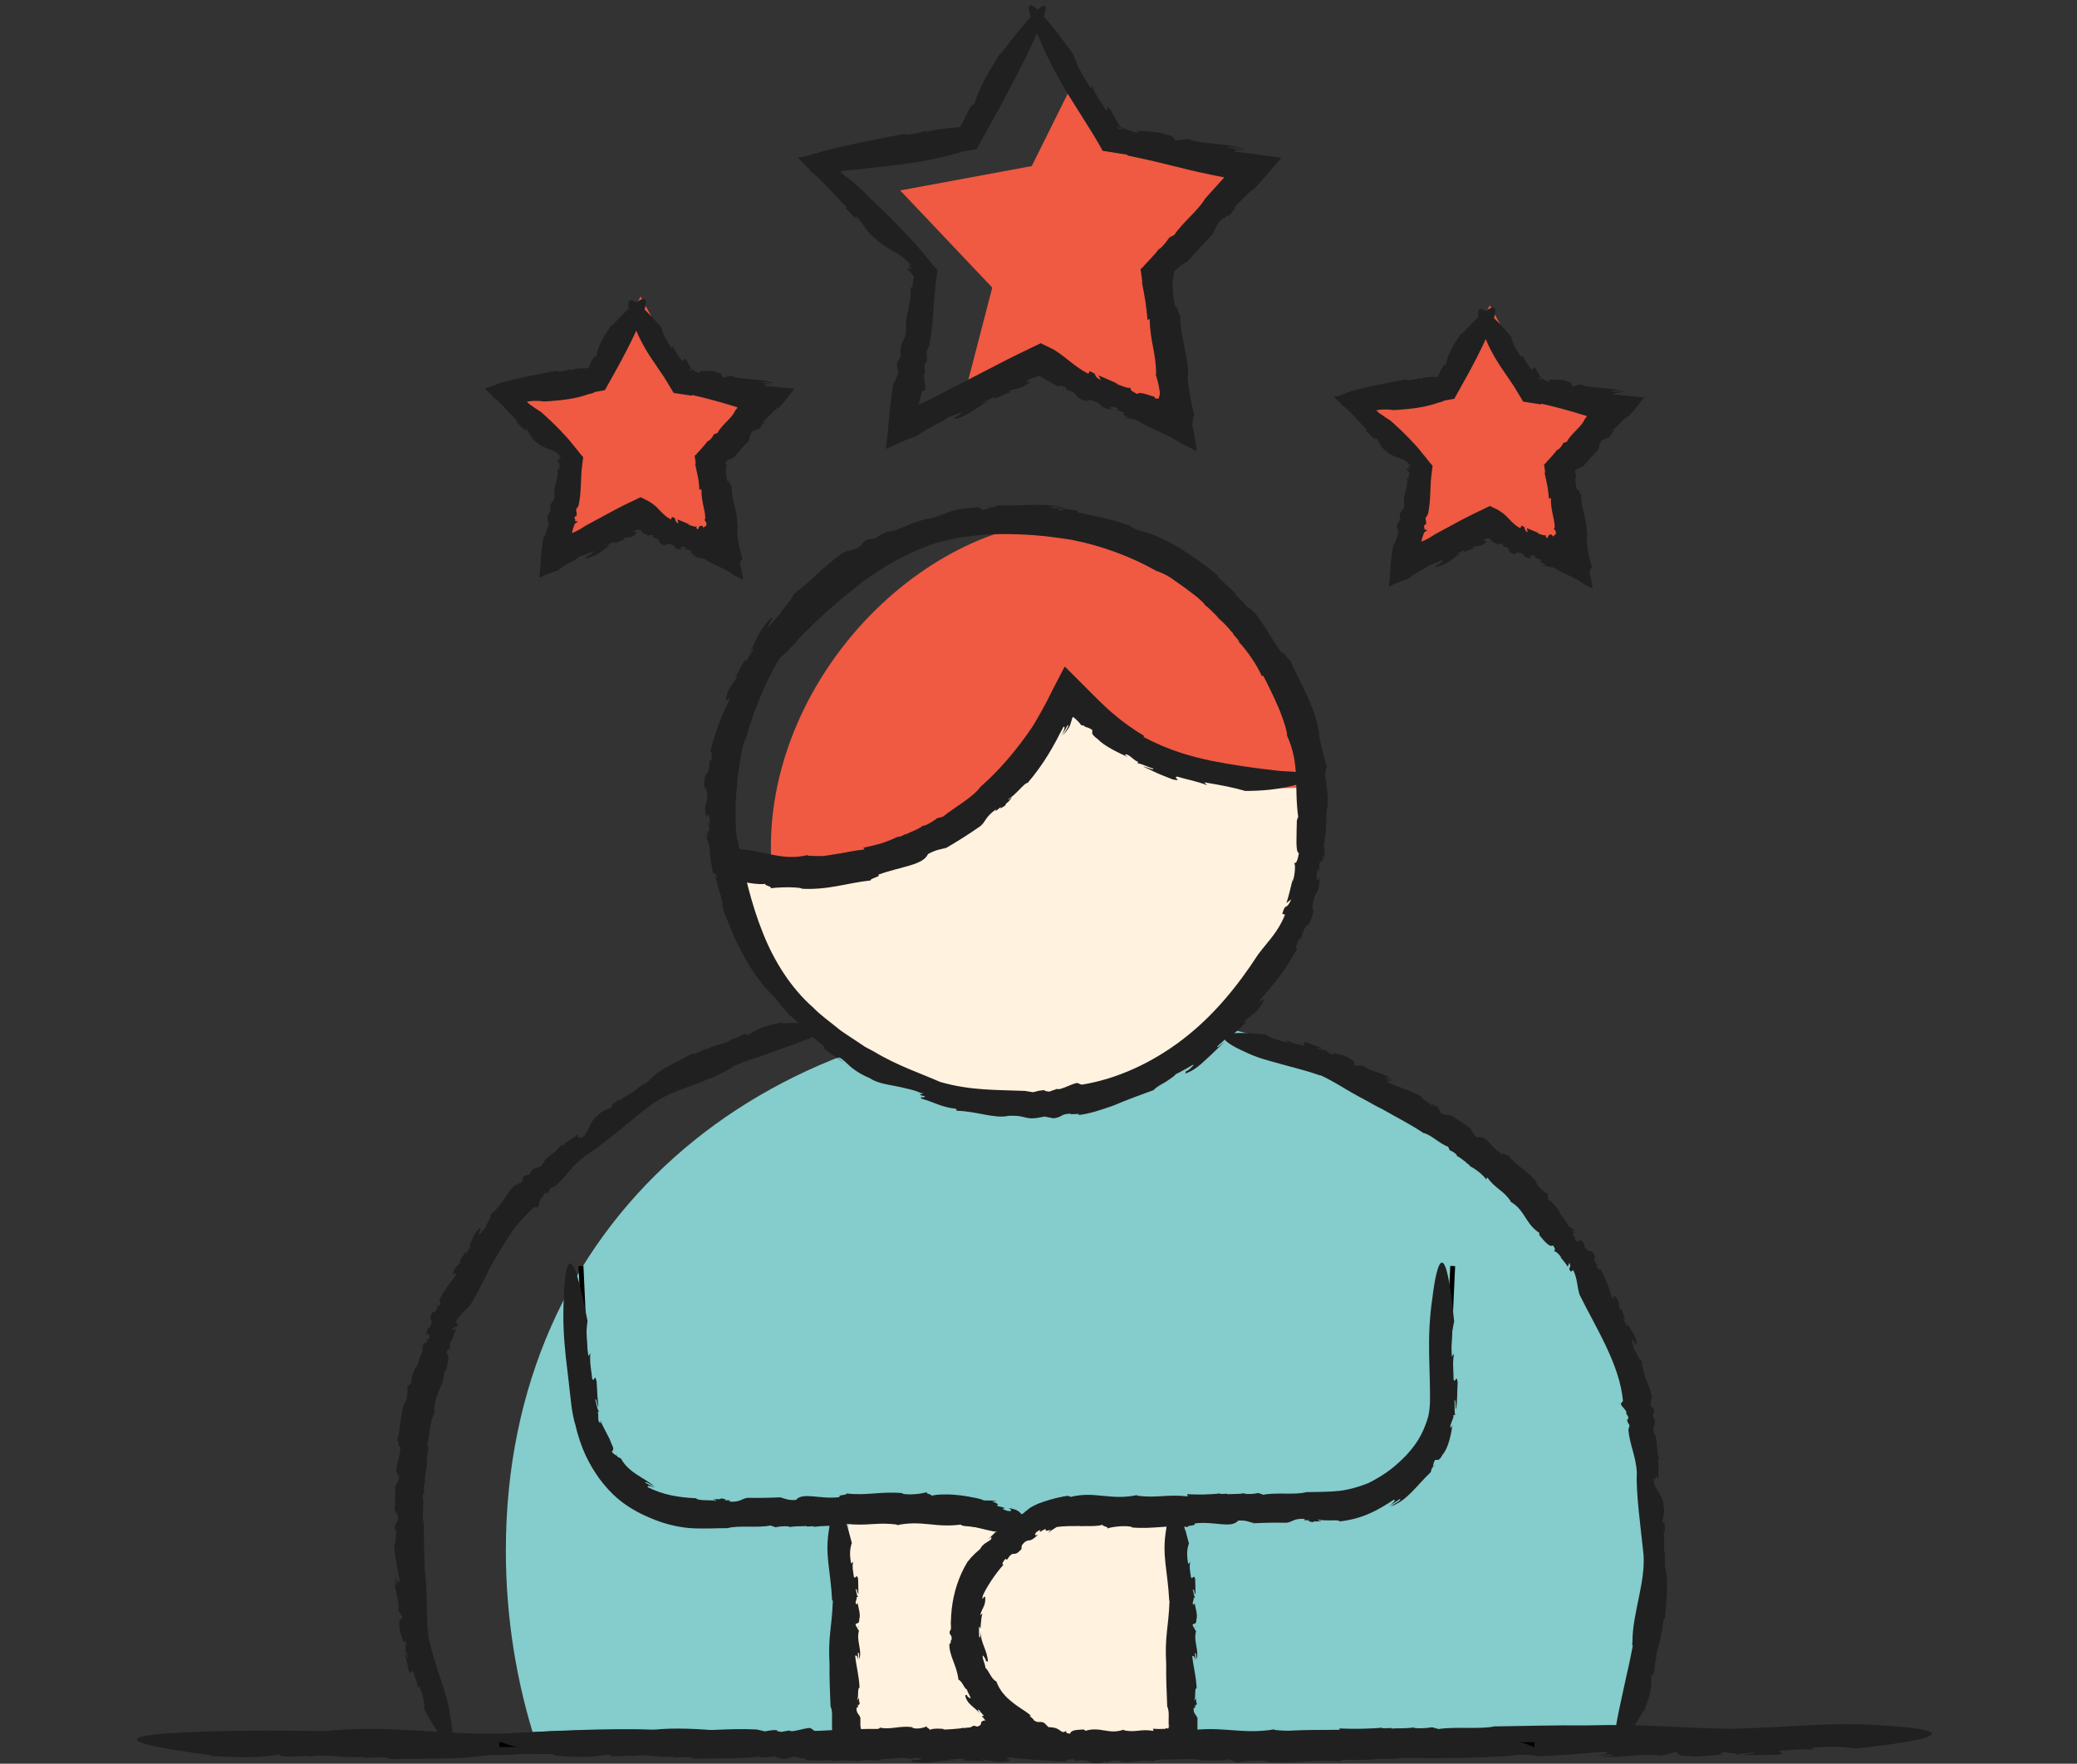 <svg xmlns="http://www.w3.org/2000/svg" width="106" height="90" viewBox="0 0 106 90" fill="none"><rect x="0" y="0" width="106" height="90" fill="#333333" stroke="none"/><g clip-path="url(#clip0_2163_245)"><path d="M84.444 79.124C84.444 82.581 83.893 85.911 82.89 89.011H27.378C26.366 85.911 25.816 82.581 25.816 79.124C25.816 62.203 38.945 51.698 55.13 51.698C71.314 51.698 84.444 62.203 84.444 79.124Z" fill="#85CCCC"></path><path d="M66.988 43.781C66.988 50.762 60.245 56.427 51.918 56.427C44.469 56.427 38.195 50.093 36.975 44.138C36.827 43.439 40.291 45.387 40.291 44.651C40.291 37.662 43.592 31.135 51.918 31.135C60.245 31.135 66.311 36.25 66.936 42.755C66.965 43.089 66.988 43.431 66.988 43.781Z" fill="#FFF2DF"></path><path d="M66.936 40.138C66.446 40.19 65.94 40.22 65.434 40.22C61.19 40.22 57.361 38.458 54.617 35.633C52.231 40.815 46.997 44.428 40.916 44.428C40.396 44.428 39.89 44.398 39.385 44.346C38.678 35.179 46.834 26.555 54.774 26.555C61.346 27.804 66.401 33.336 66.944 40.13L66.936 40.138Z" fill="#F05942"></path><path d="M20.359 82.499L20.389 82.372C20.389 82.372 20.359 82.409 20.359 82.499Z" fill="#202020"></path><path d="M32.58 55.475C32.58 55.475 32.595 55.46 32.602 55.453C32.587 55.468 32.58 55.475 32.58 55.475Z" fill="#202020"></path><path d="M21.637 77.741C21.637 77.741 21.637 77.763 21.644 77.778V77.741H21.637Z" fill="#202020"></path><path d="M21.89 83.77C21.704 82.186 21.86 81.755 21.682 80.127C21.66 79.347 21.615 78.514 21.637 77.748C21.496 77.376 21.674 76.745 21.563 76.306L21.66 76.142C21.615 75.986 21.608 75.815 21.674 75.674L21.697 75.689C21.66 75.466 21.727 75.221 21.712 75.109L21.734 75.124L21.756 74.856L21.786 74.908C21.764 74.514 21.808 74.12 21.89 73.778L21.779 73.793C21.987 73.065 21.875 72.767 22.15 72.128L22.173 72.143C22.128 71.697 22.247 71.37 22.366 71.05C22.5 70.73 22.671 70.425 22.671 69.965C22.671 70.076 22.738 69.935 22.76 69.95C22.857 69.556 22.968 69.139 22.775 69.058C22.871 68.775 22.909 68.849 22.998 68.842C22.909 68.812 22.946 68.552 23.042 68.336V68.448L23.265 67.823L23.05 67.875C23.236 67.571 23.28 67.875 23.377 67.548L23.243 67.496C23.466 67.058 23.771 66.879 24.061 66.5C24.306 66.084 24.537 65.645 24.76 65.192C24.871 64.969 24.975 64.738 25.094 64.515L25.481 63.876C25.741 63.452 25.994 63.021 26.284 62.634C26.596 62.263 26.916 61.913 27.25 61.601H27.384C27.525 61.69 27.525 61.066 27.681 61.11L27.778 60.91C27.838 60.887 27.949 60.82 27.904 60.917C28.046 60.783 28.031 60.761 28.098 60.627L28.313 60.545C28.611 60.3 28.841 60.025 29.072 59.742C29.302 59.467 29.57 59.214 29.889 58.962C30.328 58.724 30.849 58.255 31.421 57.832C31.979 57.393 32.514 56.895 32.96 56.59C33.54 56.099 34.276 55.75 35.056 55.49C35.443 55.349 35.822 55.207 36.186 55.044C36.566 54.903 36.922 54.739 37.249 54.531C37.301 54.531 37.406 54.434 37.398 54.419C37.829 54.241 38.261 54.07 38.714 53.936C38.714 53.936 40.312 53.379 41.309 52.992C42.275 52.568 42.654 52.144 39.896 52.211L39.918 52.167C39.13 52.315 38.647 52.486 38.186 52.821C38.03 52.65 37.554 53.007 37.368 53.029V53.007C36.989 53.349 36.402 53.267 36.023 53.587C36.03 53.564 36.023 53.505 36.119 53.46C35.815 53.616 35.406 53.847 35.331 53.758C34.618 54.174 33.547 54.598 33.213 55.074L33.227 55.022C33.042 55.289 32.908 55.237 32.655 55.468C32.633 55.468 32.603 55.468 32.603 55.468C32.402 55.758 31.793 55.958 31.622 56.174L31.562 56.114L31.049 56.508L31.257 56.382C31.324 56.62 30.774 56.553 30.484 56.947C30.098 57.17 30.068 57.854 29.659 58.062C29.562 58.285 29.696 57.809 29.503 58.077C29.421 57.995 29.57 57.921 29.443 57.906C29.235 58.151 28.968 58.151 28.722 58.471L28.648 58.411C28.358 58.858 27.86 58.999 27.726 59.348C27.406 59.779 27.28 59.408 27.02 59.928L26.774 59.995C26.596 60.151 26.767 60.218 26.551 60.382C26.499 60.315 26.291 60.597 26.336 60.426C25.86 60.813 25.689 61.467 25.042 61.965C25.072 62.196 24.775 62.471 24.797 62.642C24.73 62.619 24.343 63.296 24.47 62.842C24.485 62.805 24.522 62.746 24.537 62.768L24.492 62.671C24.098 62.954 24.113 63.407 23.838 63.757C23.934 63.66 24.031 63.511 24.016 63.645C23.934 63.757 23.853 63.868 23.786 63.987L23.764 63.876L23.429 64.396L23.555 64.366C23.369 64.604 23.176 64.627 23.132 64.984C23.124 65.154 23.384 64.79 23.258 65.088C23.013 65.407 22.619 65.891 22.403 66.366C22.522 66.366 22.462 66.493 22.425 66.634L22.336 66.612C22.239 67.169 22.069 66.716 21.95 67.258L21.912 67.192L22.031 67.4C22.009 67.92 21.749 67.571 21.771 68.165C21.838 67.965 21.987 68.143 21.875 68.374L21.808 68.277C21.779 68.426 21.808 68.478 21.756 68.567C21.734 68.47 21.645 68.478 21.6 68.686L21.541 68.515L21.57 68.953C21.385 69.221 21.347 69.734 21.184 69.816C21.184 69.816 20.909 70.44 21.013 70.626C20.961 70.47 20.849 70.827 20.775 70.701C20.827 70.894 20.797 71.422 20.649 71.6V71.555C20.396 72.284 20.47 72.856 20.269 73.511C20.381 73.496 20.269 73.845 20.425 73.778C20.47 74.492 19.987 75.02 20.373 75.317C20.359 75.637 20.225 75.681 20.188 75.845L20.173 75.771C20.173 76.373 20.173 76.544 20.143 76.99C20.173 77.213 20.373 77.258 20.307 77.652C20.232 77.518 20.24 77.681 20.232 77.83C20.225 77.733 20.195 77.704 20.136 77.897C20.158 77.927 20.173 77.971 20.18 78.008C20.18 78.008 20.165 78.016 20.158 78.008C20.173 78.254 20.203 78.217 20.217 78.098C20.232 78.098 20.247 78.098 20.269 78.061C20.158 78.313 20.24 78.774 20.113 78.804C20.151 79.555 20.314 80.075 20.396 80.692C20.329 80.767 20.262 80.625 20.225 80.447L20.277 80.885C20.173 80.885 20.203 80.64 20.18 80.499C20.046 81.034 20.411 81.562 20.329 82.186L20.418 82.305V82.343C20.418 82.343 20.522 82.469 20.544 82.558C20.47 82.655 20.344 82.573 20.388 82.878C20.336 83.131 20.522 83.554 20.619 83.852C20.604 83.681 20.663 83.725 20.708 83.792C20.738 83.941 20.663 84.045 20.723 84.149L20.611 84.186C20.708 84.112 20.797 84.558 20.857 84.603C20.79 84.707 20.745 84.387 20.671 84.357C20.797 84.952 20.73 84.655 20.857 85.249C21.005 85.547 20.953 85.168 21.087 85.302C21.169 85.577 21.303 85.829 21.318 86.164L21.392 86.037C21.593 86.536 21.667 86.848 21.652 87.22C22.611 89.011 22.99 89.078 23.065 88.758C23.146 88.431 22.998 87.688 22.998 87.688C22.797 86.179 22.314 85.51 21.92 83.733L21.89 83.77Z" fill="#202020"></path><path d="M69.262 54.256L69.358 54.345C69.358 54.345 69.344 54.3 69.262 54.256Z" fill="#202020"></path><path d="M84.992 79.354C84.992 79.354 84.992 79.369 85 79.384C85 79.362 85 79.354 84.992 79.354Z" fill="#202020"></path><path d="M72.653 57.824C72.653 57.824 72.63 57.817 72.623 57.809L72.66 57.824H72.653Z" fill="#202020"></path><path d="M67.374 54.858C68.095 55.2 68.518 55.49 68.965 55.743C69.188 55.869 69.41 55.995 69.671 56.129C69.931 56.27 70.213 56.441 70.585 56.62C71.262 57.014 72.013 57.386 72.644 57.817C73.031 57.891 73.477 58.374 73.908 58.516L73.983 58.694C74.124 58.754 74.28 58.835 74.362 58.969L74.34 58.984C74.555 59.073 74.719 59.259 74.83 59.304L74.808 59.319L75.023 59.475H74.964C75.313 59.66 75.633 59.898 75.849 60.181L75.901 60.084C76.354 60.694 76.711 60.724 77.098 61.296L77.075 61.311C77.856 61.757 77.819 62.448 78.599 62.939C78.51 62.872 78.585 63.013 78.555 63.021C78.815 63.333 79.083 63.675 79.254 63.549C79.425 63.794 79.343 63.786 79.298 63.861C79.373 63.809 79.558 63.995 79.7 64.181L79.61 64.114C79.744 64.292 79.9 64.456 80.012 64.641L80.094 64.433C80.235 64.768 79.96 64.627 80.168 64.894L80.287 64.812C80.51 65.251 80.473 65.615 80.614 66.069C81.469 67.801 82.659 69.623 82.829 71.489L82.748 71.593C82.599 71.667 83.112 72.016 82.986 72.12C83.03 72.18 83.067 72.247 83.105 72.314C83.09 72.381 83.082 72.507 83.03 72.41C83.06 72.604 83.09 72.604 83.164 72.73L83.105 72.96C83.171 73.734 83.506 74.343 83.536 75.168C83.484 76.157 83.737 77.979 83.848 79.057C84.071 80.581 83.298 82.268 83.313 83.807C83.283 83.852 83.313 83.986 83.328 83.993C83.238 84.454 83.149 84.915 83.038 85.368C83.038 85.368 82.948 85.785 82.829 86.327C82.71 86.87 82.562 87.547 82.473 88.075C82.383 88.602 82.376 88.989 82.577 88.959C82.77 88.93 83.194 88.491 83.878 87.287L83.9 87.331C84.19 86.58 84.324 86.09 84.264 85.51C84.495 85.472 84.413 84.87 84.517 84.699L84.532 84.722C84.458 84.216 84.837 83.755 84.755 83.264C84.77 83.287 84.829 83.302 84.814 83.413C84.837 83.071 84.852 82.595 84.971 82.588C85.037 81.77 85.171 80.625 84.993 80.09L85.023 80.127C84.896 79.822 85.023 79.741 84.956 79.406C84.971 79.391 84.978 79.362 84.986 79.369C84.867 79.042 84.971 78.417 84.896 78.157L84.978 78.142L84.933 77.496V77.741C84.695 77.666 85.052 77.243 84.889 76.782C84.918 76.336 84.339 75.934 84.406 75.481C84.279 75.28 84.599 75.652 84.48 75.34C84.599 75.317 84.569 75.481 84.658 75.391C84.569 75.079 84.718 74.856 84.599 74.477L84.688 74.447C84.472 73.964 84.636 73.474 84.428 73.161C84.257 72.656 84.629 72.76 84.346 72.247L84.428 72.009C84.398 71.771 84.235 71.875 84.227 71.608C84.309 71.608 84.197 71.273 84.316 71.399C84.264 70.79 83.848 70.269 83.788 69.459C83.58 69.347 83.528 68.946 83.38 68.864C83.432 68.82 83.112 68.113 83.402 68.478C83.424 68.507 83.447 68.574 83.424 68.582L83.528 68.597C83.521 68.113 83.171 67.853 83.001 67.444C83.03 67.578 83.112 67.734 83.001 67.652L82.837 67.273L82.941 67.318L82.718 66.738L82.666 66.857C82.577 66.567 82.681 66.396 82.413 66.143C82.279 66.039 82.421 66.456 82.257 66.188C82.16 65.786 81.922 65.221 81.685 64.76C81.618 64.857 81.551 64.731 81.462 64.619L81.536 64.56C81.149 64.151 81.603 64.277 81.239 63.861H81.32L81.082 63.846C80.651 63.541 81.082 63.519 80.562 63.221C80.703 63.385 80.451 63.422 80.332 63.184H80.443C80.339 63.08 80.279 63.058 80.242 62.969C80.332 63.013 80.376 62.932 80.242 62.761L80.421 62.813L80.049 62.582C79.945 62.263 79.551 61.943 79.558 61.772C79.558 61.772 79.157 61.222 78.956 61.192C79.112 61.237 78.889 60.932 79.038 60.947C78.852 60.88 78.451 60.538 78.391 60.315L78.428 60.337C77.96 59.712 77.38 59.519 76.979 58.947C76.927 59.051 76.704 58.754 76.681 58.917C76.064 58.553 75.856 57.884 75.395 58.047C75.135 57.861 75.157 57.728 75.046 57.609L75.12 57.638C74.637 57.282 74.473 57.207 74.117 56.94C73.908 56.85 73.767 56.992 73.462 56.731C73.611 56.731 73.47 56.657 73.343 56.575C73.433 56.62 73.47 56.612 73.343 56.456C73.306 56.456 73.261 56.456 73.224 56.434C73.224 56.434 73.224 56.419 73.224 56.412C73.001 56.293 73.024 56.337 73.113 56.412C73.098 56.412 73.098 56.434 73.113 56.479C72.957 56.248 72.518 56.077 72.555 55.958C71.886 55.616 71.351 55.475 70.793 55.215C70.764 55.118 70.92 55.14 71.091 55.2L70.697 55.007C70.749 54.917 70.942 55.081 71.068 55.133C70.689 54.717 70.042 54.761 69.552 54.375L69.403 54.39L69.373 54.36C69.359 54.397 69.21 54.39 69.121 54.36C69.076 54.241 69.21 54.181 68.935 54.055C68.749 53.877 68.303 53.795 67.991 53.721C68.139 53.795 68.072 53.817 67.991 53.825C67.849 53.773 67.797 53.661 67.678 53.654L67.708 53.542C67.723 53.668 67.292 53.505 67.225 53.535C67.18 53.423 67.47 53.55 67.53 53.505C66.957 53.297 67.247 53.401 66.675 53.193C66.34 53.156 66.69 53.319 66.511 53.356C66.236 53.274 65.946 53.252 65.671 53.066L65.731 53.2C65.21 53.081 64.898 52.999 64.593 52.784C62.571 52.59 62.303 52.821 62.526 53.074C62.749 53.334 63.456 53.639 63.456 53.639C64.147 53.981 64.712 54.114 65.307 54.278C65.894 54.449 66.541 54.59 67.403 54.888L67.374 54.858Z" fill="#202020"></path><path d="M50.342 25.827L50.595 25.849C50.595 25.849 50.528 25.819 50.342 25.827Z" fill="#202020"></path><path d="M59.018 29.128H59.011L58.951 29.105L59.018 29.135V29.128Z" fill="#202020"></path><path d="M47.747 27.715C48.119 27.626 48.461 27.544 48.773 27.47C49.086 27.395 49.39 27.381 49.666 27.343C50.216 27.254 50.706 27.262 51.197 27.254C52.178 27.254 53.167 27.299 54.721 27.552C56.2 27.842 57.724 28.399 59.003 29.128C59.174 29.18 59.367 29.269 59.568 29.373C59.769 29.485 59.962 29.641 60.17 29.782C60.594 30.064 60.98 30.406 61.337 30.629L61.523 30.904C61.776 31.053 62.014 31.291 62.185 31.529H62.155C62.52 31.782 62.787 32.191 62.951 32.339H62.921L63.263 32.741L63.174 32.696C63.679 33.246 64.125 33.893 64.408 34.518L64.475 34.413C65.055 35.752 65.441 36.183 65.694 37.491H65.664C66.378 39.045 66.021 40.086 66.266 41.781C66.237 41.565 66.207 41.87 66.185 41.855C66.177 42.643 66.103 43.491 66.289 43.535C66.177 44.115 66.14 43.996 66.043 44.056C66.125 44.071 66.103 44.584 65.969 45.022L65.991 44.814C65.872 45.23 65.798 45.669 65.649 46.078L65.902 45.892C65.612 46.532 65.634 45.989 65.441 46.628L65.582 46.673C65.218 47.58 64.75 47.981 64.2 48.717C63.166 50.316 61.902 51.869 60.334 53.059C58.78 54.248 56.966 55.074 55.204 55.349L55.026 55.282C54.936 55.163 54.104 55.676 53.948 55.564L53.546 55.705C53.427 55.683 53.182 55.668 53.383 55.624C53.004 55.646 52.996 55.668 52.721 55.735L52.305 55.668C50.81 55.609 49.509 55.653 47.971 55.207C47.093 54.813 45.792 54.382 44.603 53.661L44.142 53.416L43.711 53.126C43.428 52.932 43.131 52.754 42.87 52.561C42.365 52.144 41.852 51.788 41.495 51.408C40.388 50.442 39.503 49.059 38.923 47.58C38.328 46.1 37.994 44.561 37.681 43.104C37.696 43.008 37.614 42.762 37.6 42.762C37.51 41.855 37.525 40.941 37.614 40.041C37.614 40.041 37.614 39.989 37.622 39.893C37.622 39.796 37.637 39.662 37.666 39.491C37.733 39.157 37.771 38.681 37.897 38.153C38.127 37.097 38.544 35.811 38.96 34.867C39.354 33.908 39.674 33.239 39.414 33.291C39.213 33.373 38.269 34.079 37.042 36.547V36.465C36.477 37.989 36.276 39.038 36.373 40.16C36.261 40.242 36.232 40.577 36.217 40.933C36.232 41.298 36.276 41.677 36.239 41.87L36.224 41.833C36.299 42.331 36.328 42.837 36.351 43.342C36.351 43.855 36.44 44.353 36.603 44.807C36.581 44.777 36.514 44.77 36.47 44.554C36.603 45.245 36.968 46.137 36.856 46.227C36.968 46.636 37.161 47.052 37.339 47.49C37.503 47.937 37.741 48.36 37.956 48.769C38.165 49.185 38.417 49.557 38.655 49.877C38.893 50.197 39.094 50.479 39.309 50.65L39.235 50.613C39.726 51.007 39.718 51.237 40.224 51.698C40.239 51.736 40.261 51.78 40.254 51.773C40.536 51.966 40.856 52.323 41.183 52.642C41.532 52.955 41.859 53.26 42.075 53.408L42.045 53.497C42.387 53.773 42.759 54.003 43.116 54.263L42.729 53.966C42.863 53.921 43.041 54.092 43.302 54.337C43.554 54.575 43.926 54.828 44.372 55.007C44.744 55.259 45.212 55.326 45.666 55.416C45.896 55.46 46.119 55.505 46.335 55.564C46.558 55.616 46.773 55.668 46.982 55.772C47.428 55.809 46.565 55.817 47.205 55.943C47.19 56.062 46.892 55.921 47.026 56.062C47.643 56.226 48 56.493 48.803 56.583L48.818 56.679C49.866 56.709 50.758 57.096 51.465 56.94C52.535 56.895 52.193 57.222 53.308 56.977L53.762 57.066C54.245 57.006 54.081 56.858 54.617 56.828C54.594 56.91 55.301 56.776 55.003 56.902C55.613 56.843 56.208 56.627 56.832 56.412C57.449 56.144 58.118 55.906 58.877 55.624C59.003 55.475 59.256 55.341 59.494 55.207C59.724 55.051 59.947 54.91 60.029 54.791C60.066 54.806 60.408 54.598 60.661 54.464C60.906 54.315 61.055 54.233 60.72 54.553C60.661 54.605 60.542 54.672 60.535 54.65L60.49 54.784C60.943 54.627 61.256 54.337 61.56 54.055C61.873 53.773 62.163 53.475 62.497 53.163C62.282 53.326 62.021 53.572 62.155 53.364L62.78 52.806L62.705 52.977C63.025 52.709 63.345 52.427 63.627 52.115L63.441 52.182C63.873 51.75 64.177 51.713 64.49 51.066C64.616 50.769 64.051 51.46 64.4 50.918C64.66 50.605 65.01 50.219 65.33 49.788C65.649 49.349 65.954 48.866 66.199 48.398C66.058 48.435 66.192 48.189 66.289 47.914H66.385C66.69 46.844 66.727 47.617 67.032 46.539L67.062 46.65L66.98 46.316C67.069 45.305 67.329 45.847 67.352 44.71C67.285 45.141 67.114 44.866 67.248 44.353L67.307 44.502C67.344 44.205 67.322 44.1 67.374 43.915C67.389 44.093 67.486 44.026 67.552 43.595L67.612 43.9C67.612 43.617 67.59 43.335 67.56 43.06C67.746 42.435 67.634 41.417 67.753 41.156C67.79 41.156 67.738 39.774 67.575 39.476C67.694 39.744 67.619 38.986 67.746 39.186C67.671 39.015 67.567 38.673 67.493 38.316C67.419 37.96 67.307 37.61 67.315 37.387L67.344 37.462C67.054 35.9 66.393 34.956 65.835 33.678C65.776 33.782 65.463 33.112 65.434 33.343C64.586 32.191 64.133 31.023 63.464 30.912C62.995 30.466 62.995 30.288 62.78 30.035L62.906 30.131C61.984 29.328 61.717 29.09 60.973 28.57C60.579 28.347 60.43 28.444 59.754 28.012C60.022 28.072 59.724 27.923 59.464 27.775C59.635 27.856 59.702 27.864 59.382 27.619C59.323 27.619 59.241 27.581 59.167 27.552C59.167 27.552 59.152 27.529 59.167 27.529C58.706 27.314 58.765 27.395 58.981 27.492C58.966 27.492 58.981 27.522 59.025 27.574C58.602 27.254 57.702 26.979 57.695 26.831C56.252 26.332 55.167 26.184 53.925 26.087C53.792 25.998 54.096 25.976 54.461 25.998L53.569 25.909C53.583 25.812 54.089 25.909 54.364 25.931C53.316 25.619 52.163 25.842 50.922 25.79L50.669 25.886H50.595C50.595 25.886 50.327 25.998 50.149 26.02C49.963 25.961 50.141 25.819 49.524 25.924C49.279 25.924 48.929 25.983 48.573 26.08C48.231 26.199 47.859 26.34 47.562 26.444C47.896 26.37 47.807 26.444 47.673 26.511C47.376 26.593 47.182 26.548 46.967 26.674L46.9 26.57C47.049 26.63 46.186 26.964 46.097 27.046C45.904 27.024 46.513 26.808 46.565 26.719C45.406 27.165 45.978 26.927 44.863 27.47C44.313 27.834 45.019 27.514 44.789 27.745C44.283 28.02 43.867 28.414 43.257 28.689L43.488 28.667C42.655 29.351 42.142 29.722 41.555 30.146C41.391 30.332 41.235 30.511 41.086 30.681C40.953 30.86 40.834 31.038 40.722 31.194C40.506 31.522 40.306 31.797 40.157 32.049C39.889 32.577 39.718 32.949 39.637 33.194C39.466 33.7 39.592 33.744 39.822 33.551C40.06 33.38 40.41 33.008 40.692 32.681C40.826 32.51 40.975 32.377 41.079 32.272C41.183 32.168 41.25 32.109 41.25 32.109C42.276 31.068 43.138 30.399 44.053 29.67C45.004 29.001 46.06 28.288 47.725 27.723L47.747 27.715Z" fill="#202020"></path><path d="M55.516 37.187L55.375 37.016C55.375 37.016 55.397 37.082 55.516 37.187Z" fill="#202020"></path><path d="M50.039 40.16H50.046L50.076 40.116L50.031 40.16H50.039Z" fill="#202020"></path><path d="M58.386 37.551C57.807 37.201 57.361 36.874 56.981 36.562C56.565 36.213 56.409 36.079 55.74 35.41C55.435 35.105 55.123 34.793 54.811 34.48L54.55 34.22L54.417 34.086L54.35 34.02C54.35 34.02 54.32 34.057 54.305 34.072C54.194 34.287 54.075 34.518 53.956 34.748C53.703 35.216 53.48 35.715 53.16 36.279C53.011 36.525 52.87 36.807 52.677 37.105C51.934 38.205 51.019 39.298 50.038 40.153C49.666 40.681 48.692 41.209 48.12 41.677L47.83 41.751C47.629 41.907 47.376 42.071 47.131 42.145V42.115C46.834 42.353 46.41 42.465 46.254 42.576V42.547C46.12 42.614 45.979 42.681 45.837 42.725L45.897 42.666C45.599 42.799 45.287 42.941 44.975 43.037C44.663 43.127 44.35 43.201 44.053 43.26L44.127 43.35C43.481 43.409 43.057 43.535 42.633 43.587C42.425 43.625 42.217 43.654 41.986 43.684C41.756 43.691 41.511 43.684 41.213 43.662L41.228 43.632C40.492 43.81 39.905 43.714 39.325 43.602C39.028 43.543 38.738 43.483 38.44 43.424C38.284 43.394 38.128 43.372 37.957 43.35C37.831 43.335 37.831 43.357 37.727 43.372C37.808 43.357 37.741 43.32 37.771 43.297H37.734L37.689 43.186C37.682 43.156 37.675 43.171 37.66 43.104C37.645 43.037 37.63 42.97 37.615 42.911C37.556 42.666 37.489 42.502 37.385 42.51C37.355 41.996 37.429 42.086 37.504 42.019C37.414 42.026 37.347 41.58 37.362 41.179L37.392 41.365L37.422 40.212L37.236 40.428C37.325 39.811 37.437 40.287 37.466 39.699H37.318C37.474 38.844 37.749 38.391 38.076 37.64C38.537 36.034 39.213 34.406 40.18 32.971C41.139 31.544 42.373 30.302 43.748 29.529H43.919C44.053 29.641 44.529 28.89 44.707 28.957L44.982 28.704C45.087 28.674 45.295 28.615 45.146 28.726C45.451 28.585 45.443 28.563 45.644 28.414L46.008 28.347C47.242 27.894 48.261 27.351 49.666 27.187C49.874 27.187 50.112 27.165 50.358 27.143C50.61 27.143 50.878 27.128 51.153 27.128C51.435 27.128 51.725 27.091 52.023 27.098C52.32 27.106 52.625 27.113 52.93 27.128C53.539 27.128 54.156 27.232 54.729 27.291C55.294 27.418 55.844 27.47 56.275 27.611C57.554 27.864 58.788 28.607 59.896 29.447C61.018 30.287 61.955 31.313 62.899 32.228C62.936 32.31 63.115 32.443 63.13 32.436C63.397 32.741 63.605 33.083 63.828 33.41L64.156 33.908L64.438 34.436C64.438 34.436 64.81 35.06 65.174 35.945C65.39 36.376 65.523 36.889 65.724 37.38C65.873 37.885 66.022 38.383 66.155 38.83C66.341 39.722 66.542 40.346 66.706 40.175C66.787 40.086 66.854 39.803 66.906 39.231C66.936 38.941 66.958 38.584 66.921 38.153C66.891 37.722 66.876 37.201 66.75 36.607L66.802 36.659C66.706 36.309 66.631 35.997 66.535 35.707C66.423 35.425 66.319 35.164 66.207 34.926C66.007 34.436 65.724 34.042 65.412 33.655C65.546 33.395 64.817 32.644 64.676 32.332L64.706 32.347C64.408 32.02 64.133 31.67 63.88 31.299C63.635 30.919 63.345 30.577 62.996 30.332C63.033 30.347 63.085 30.317 63.226 30.451C63.003 30.235 62.736 29.99 62.52 29.789C62.297 29.596 62.141 29.44 62.163 29.381C61.606 28.897 60.877 28.384 60.186 27.953C59.829 27.752 59.479 27.574 59.167 27.418C58.847 27.269 58.55 27.187 58.32 27.135H58.394C57.851 27.031 57.762 26.845 57.167 26.726C57.145 26.697 57.108 26.682 57.115 26.674C56.818 26.652 56.424 26.488 56.03 26.392C55.636 26.288 55.249 26.184 55.019 26.154L55.004 26.065C54.625 25.99 54.238 25.961 53.859 25.909L54.283 25.99C54.104 26.199 53.435 25.693 52.58 25.827C51.785 25.73 51.012 26.317 50.216 26.251C49.852 26.414 50.528 26.028 49.978 26.199C49.949 26.087 50.231 26.087 50.075 26.013C49.525 26.169 49.131 26.005 48.462 26.243L48.417 26.161C47.993 26.362 47.57 26.429 47.176 26.511C46.796 26.615 46.447 26.712 46.187 26.89C45.339 27.299 45.495 26.89 44.67 27.47C44.536 27.492 44.395 27.5 44.269 27.537C43.89 27.738 44.083 27.827 43.652 28.02C43.637 27.938 43.109 28.28 43.302 28.072C42.804 28.288 42.41 28.689 41.957 29.061C41.526 29.462 41.072 29.893 40.499 30.325C40.403 30.659 39.86 31.12 39.793 31.365C39.712 31.343 38.931 32.495 39.295 31.767C39.325 31.707 39.399 31.611 39.414 31.633L39.399 31.499C39.087 31.774 38.886 32.087 38.7 32.406C38.529 32.733 38.403 33.083 38.18 33.417C38.329 33.231 38.485 32.956 38.433 33.172L38.039 33.796L38.054 33.626C37.838 33.93 37.697 34.272 37.511 34.592L37.66 34.495C37.385 34.964 37.132 35.068 37.057 35.692C37.035 35.975 37.355 35.261 37.184 35.804C36.849 36.443 36.463 37.469 36.247 38.369C36.366 38.302 36.321 38.547 36.307 38.807L36.21 38.822C36.21 39.811 35.92 39.149 35.942 40.138L35.883 40.049L36.061 40.324C36.21 41.209 35.823 40.792 36.069 41.773C36.046 41.387 36.262 41.588 36.24 42.056L36.143 41.937C36.173 42.197 36.217 42.279 36.21 42.457C36.151 42.309 36.069 42.383 36.121 42.77L35.987 42.517C36.061 42.755 36.136 42.993 36.217 43.231C36.203 43.32 36.232 43.602 36.262 43.833C36.299 44.071 36.344 44.316 36.381 44.554C36.938 44.703 37.511 44.829 37.615 44.926C37.615 44.926 37.912 45.007 38.247 45.059C38.581 45.111 38.953 45.141 39.102 45.089C38.849 45.149 39.511 45.253 39.31 45.334C39.637 45.275 40.566 45.245 40.938 45.334L40.871 45.349C42.261 45.431 43.213 45.059 44.44 44.926C44.358 44.836 45.005 44.725 44.819 44.636C46.001 44.205 47.116 44.153 47.361 43.58C47.867 43.312 48.008 43.364 48.291 43.253L48.179 43.335C49.108 42.785 49.369 42.614 50.03 42.16C50.335 41.9 50.261 41.707 50.841 41.29C50.714 41.498 50.93 41.298 51.131 41.134C51.004 41.246 50.989 41.313 51.287 41.119C51.309 41.067 51.354 41.008 51.398 40.948C51.398 40.948 51.421 40.948 51.421 40.956C51.725 40.629 51.651 40.666 51.495 40.8C51.495 40.785 51.473 40.785 51.413 40.815C51.83 40.584 52.313 39.907 52.447 39.952C53.316 38.926 53.77 38.071 54.268 37.097C54.394 37.023 54.312 37.276 54.171 37.566L54.365 37.224L54.454 37.068L54.491 36.986C54.521 37.03 54.521 37.06 54.483 37.135C54.417 37.261 54.32 37.402 54.268 37.514C54.654 37.03 54.595 37.038 54.692 36.748C54.714 36.696 54.729 36.592 54.759 36.584C54.796 36.607 54.84 36.644 54.885 36.681C54.959 36.748 55.086 36.867 55.182 37.008C55.227 37.008 55.279 37.023 55.324 37.03L55.346 37.068C55.346 37.068 55.599 37.142 55.733 37.239C55.799 37.402 55.591 37.395 56.03 37.722C56.327 38.049 57.056 38.406 57.569 38.636C57.316 38.473 57.428 38.48 57.554 38.517C57.784 38.651 57.881 38.807 58.082 38.874L58.052 38.993C58.007 38.844 58.736 39.216 58.847 39.209C58.952 39.35 58.431 39.105 58.349 39.119C59.338 39.58 58.84 39.372 59.851 39.774C60.423 39.893 59.792 39.64 60.089 39.632C60.572 39.781 61.063 39.855 61.606 40.071L61.457 39.922C62.394 40.078 62.936 40.182 63.553 40.361C65.33 40.361 66.267 40.019 66.706 39.87C67.144 39.692 67.1 39.566 66.839 39.506C66.587 39.424 66.148 39.387 65.761 39.365C65.382 39.357 65.063 39.313 65.063 39.313C63.784 39.164 62.84 39.023 61.821 38.822C60.818 38.606 59.732 38.331 58.364 37.61L58.386 37.551Z" fill="#202020"></path><path d="M85.373 89.554L85.135 89.509C85.135 89.509 85.194 89.546 85.373 89.554Z" fill="#202020"></path><path d="M76.25 88.097H76.265C76.265 88.097 76.302 88.097 76.324 88.089H76.25V88.097Z" fill="#202020"></path><path d="M88.22 88.216C85.075 88.164 84.243 87.963 80.994 88.045C79.44 88.03 77.782 88.075 76.266 88.097C75.544 88.253 74.273 88.097 73.418 88.231L73.091 88.141C72.794 88.186 72.452 88.216 72.154 88.171L72.169 88.149C71.731 88.216 71.233 88.179 71.017 88.208L71.032 88.179L70.496 88.194L70.586 88.156C69.82 88.231 69.032 88.231 68.341 88.201L68.4 88.312C66.913 88.194 66.37 88.416 65.032 88.275L65.047 88.246C63.352 88.528 62.371 88.052 60.616 88.32C60.832 88.283 60.52 88.268 60.542 88.238C59.739 88.268 58.877 88.283 58.862 88.498C58.275 88.498 58.386 88.431 58.304 88.35C58.304 88.439 57.799 88.483 57.338 88.483L57.546 88.446L56.237 88.476L56.498 88.654C55.799 88.602 56.319 88.439 55.658 88.483V88.632C54.706 88.602 54.141 88.387 53.204 88.275C49.331 88.216 45.175 88.58 41.569 88.327L41.413 88.216C41.346 88.06 40.417 88.454 40.283 88.305L39.867 88.379C39.748 88.35 39.503 88.32 39.711 88.283C39.324 88.283 39.317 88.305 39.034 88.35L38.618 88.253C37.087 88.179 35.793 88.364 34.18 88.327C32.247 88.126 28.611 88.312 26.515 88.416C23.571 88.654 20.144 88.022 17.125 88.29C17.029 88.268 16.776 88.32 16.776 88.335L14.018 88.312C14.018 88.312 0.636 88.253 10.799 89.569L10.732 89.606C12.241 89.688 13.193 89.71 14.233 89.532C14.397 89.747 15.475 89.554 15.832 89.621L15.795 89.636C16.716 89.472 17.69 89.769 18.583 89.628C18.545 89.643 18.53 89.703 18.322 89.71C18.969 89.68 19.854 89.636 19.906 89.762C21.452 89.732 23.608 89.784 24.597 89.591L24.53 89.628C25.095 89.495 25.259 89.606 25.89 89.539C25.928 89.554 25.972 89.561 25.965 89.569C26.582 89.435 27.756 89.546 28.255 89.495L28.284 89.576L29.511 89.554L29.05 89.539C29.206 89.309 29.979 89.68 30.864 89.539C31.697 89.569 32.552 89.063 33.414 89.175C33.823 89.071 33.05 89.346 33.667 89.264C33.689 89.383 33.377 89.338 33.54 89.435C34.143 89.376 34.529 89.554 35.273 89.48L35.302 89.569C36.276 89.398 37.139 89.688 37.785 89.532C38.789 89.457 38.455 89.807 39.503 89.628L39.912 89.755C40.358 89.777 40.231 89.599 40.729 89.665C40.7 89.747 41.354 89.725 41.064 89.807C42.187 89.933 43.339 89.628 44.818 89.836C45.138 89.68 45.881 89.777 46.119 89.658C46.157 89.725 47.606 89.665 46.773 89.814C46.699 89.829 46.573 89.822 46.58 89.799L46.484 89.888C47.324 90.059 48.015 89.792 48.848 89.822C48.602 89.792 48.275 89.799 48.491 89.74L49.264 89.755L49.1 89.829L50.253 89.874L50.097 89.777C50.662 89.829 50.862 89.985 51.494 89.851C51.784 89.777 50.959 89.725 51.554 89.695C52.305 89.762 53.435 89.859 54.401 89.888C54.312 89.784 54.572 89.784 54.84 89.762L54.87 89.851C55.888 89.725 55.241 90.052 56.26 89.955L56.17 90.022L56.438 89.829C57.353 89.643 56.929 90.022 57.947 89.769C57.546 89.784 57.761 89.569 58.252 89.606L58.126 89.695C58.401 89.673 58.49 89.636 58.676 89.658C58.512 89.703 58.587 89.784 58.996 89.769L58.728 89.881L59.486 89.718C60.074 89.814 61.003 89.695 61.248 89.822C61.248 89.822 62.512 89.881 62.802 89.747C62.549 89.836 63.248 89.866 63.047 89.963C63.374 89.866 64.341 89.784 64.728 89.888L64.653 89.903C66.088 90.007 67.099 89.762 68.385 89.888C68.326 89.784 69.002 89.836 68.839 89.703C70.169 89.569 71.262 89.985 71.746 89.554C72.348 89.532 72.459 89.651 72.771 89.673L72.63 89.695C73.76 89.658 74.095 89.658 74.935 89.665C75.359 89.621 75.418 89.428 76.176 89.472C75.931 89.554 76.243 89.539 76.526 89.539C76.347 89.554 76.288 89.584 76.66 89.636C76.712 89.613 76.793 89.599 76.868 89.584C76.868 89.584 76.883 89.591 76.875 89.606C77.344 89.576 77.262 89.554 77.046 89.546C77.054 89.532 77.046 89.517 76.972 89.495C77.463 89.599 78.332 89.495 78.392 89.621C79.804 89.591 80.815 89.45 81.99 89.398C82.124 89.465 81.849 89.532 81.507 89.554L82.339 89.532C82.339 89.628 81.864 89.591 81.603 89.606C82.6 89.769 83.655 89.442 84.815 89.591L85.06 89.509L85.127 89.524C85.127 89.48 85.388 89.428 85.558 89.413C85.722 89.502 85.544 89.613 86.124 89.606C86.577 89.688 87.417 89.561 88.019 89.517C87.7 89.502 87.804 89.457 87.937 89.42C88.227 89.42 88.391 89.502 88.614 89.465L88.644 89.584C88.532 89.472 89.395 89.465 89.506 89.42C89.67 89.509 89.06 89.495 88.986 89.561C90.145 89.554 89.566 89.561 90.718 89.546C91.335 89.457 90.606 89.435 90.904 89.331C91.446 89.309 91.982 89.227 92.606 89.294L92.406 89.19C93.431 89.108 94.041 89.123 94.732 89.227C102.36 88.379 96.338 88.067 96.338 88.067C93.335 87.837 91.788 88.141 88.213 88.223L88.22 88.216Z" fill="#202020"></path><path d="M29.651 64.604L29.963 71.37C30.112 74.559 32.736 77.072 35.933 77.072H48.616C51.917 77.072 54.593 79.748 54.593 83.049C54.593 86.35 51.917 89.026 48.616 89.026H25.48" stroke="black" stroke-width="0.25" stroke-miterlimit="10"></path><path d="M43.301 77.064V89.011H48.609C51.91 89.011 54.586 86.335 54.586 83.034C54.586 79.733 51.91 77.057 48.609 77.057H43.301V77.064Z" fill="#FFF2DF"></path><path d="M31.436 74.128L31.488 74.291C31.488 74.291 31.488 74.232 31.436 74.128Z" fill="#202020"></path><path d="M40.09 89.569C40.09 89.569 40.06 89.569 40.045 89.576C40.075 89.576 40.082 89.576 40.09 89.569Z" fill="#202020"></path><path d="M37.13 77.979H37.123C37.123 77.979 37.093 77.979 37.078 77.986H37.138L37.13 77.979Z" fill="#202020"></path><path d="M29.339 72.611C29.644 73.949 30.083 74.745 30.603 75.473C31.139 76.18 31.815 76.886 33.168 77.451C33.807 77.733 34.506 77.919 35.22 77.979C35.978 78.023 36.536 77.979 37.131 77.979C37.688 77.823 38.669 77.979 39.324 77.845L39.577 77.934C39.8 77.889 40.067 77.86 40.298 77.904L40.283 77.927C40.625 77.86 41.004 77.897 41.167 77.867L41.153 77.897L41.562 77.882L41.495 77.919C42.082 77.845 42.691 77.845 43.227 77.875L43.182 77.763C44.327 77.882 44.743 77.659 45.784 77.8L45.769 77.83C46.423 77.689 46.937 77.733 47.464 77.785C47.97 77.845 48.557 77.875 49.122 77.785C48.974 77.815 49.182 77.845 49.167 77.867C49.709 77.897 50.267 78.046 50.341 77.867C50.728 78.016 50.631 78.046 50.654 78.135C50.683 78.046 51.025 78.157 51.315 78.306C51.263 78.291 51.219 78.269 51.174 78.261C51.442 78.402 51.709 78.551 51.955 78.737L51.91 78.484C52.274 78.834 51.895 78.715 52.267 78.997L52.356 78.886C52.847 79.384 52.936 79.845 53.159 80.432C53.783 81.57 54.066 82.975 53.783 84.313C53.523 85.644 52.654 86.84 51.546 87.42L51.397 87.383C51.338 87.331 51.226 87.465 51.107 87.606C50.981 87.733 50.84 87.866 50.773 87.822C50.698 87.889 50.617 87.941 50.535 88C50.446 88 50.282 88.03 50.401 87.948C50.156 88.037 50.156 88.06 49.985 88.149L49.687 88.126C49.159 88.179 48.751 88.238 48.163 88.26C47.613 88.29 47.048 88.335 46.431 88.312C44.944 88.112 42.134 88.297 40.521 88.402C38.246 88.639 35.607 88.008 33.28 88.275C33.205 88.253 33.005 88.305 33.012 88.32L30.886 88.297C30.886 88.297 20.567 88.238 28.403 89.554L28.351 89.591C29.518 89.673 30.246 89.695 31.049 89.517C31.176 89.732 32.008 89.539 32.276 89.606L32.254 89.621C32.967 89.457 33.718 89.755 34.402 89.613C34.373 89.628 34.358 89.688 34.202 89.695C34.7 89.665 35.383 89.621 35.421 89.747C36.61 89.718 38.276 89.769 39.041 89.576L38.989 89.613C39.428 89.48 39.554 89.591 40.037 89.524C40.067 89.539 40.097 89.546 40.09 89.554C40.565 89.42 41.472 89.532 41.859 89.48L41.881 89.561L42.825 89.539L42.476 89.524C42.595 89.294 43.19 89.665 43.873 89.524C44.513 89.554 45.175 89.048 45.836 89.16C46.156 89.056 45.554 89.331 46.029 89.249C46.044 89.368 45.806 89.323 45.933 89.42C46.401 89.361 46.699 89.539 47.271 89.465L47.293 89.554C48.044 89.383 48.698 89.688 49.256 89.48C50.066 89.279 49.88 89.688 50.691 89.264H51.062C51.434 89.145 51.256 89.011 51.665 88.892C51.687 88.989 52.163 88.677 51.984 88.87C52.899 88.461 53.494 87.599 54.349 86.647C54.378 86.335 54.742 85.807 54.713 85.569C54.75 85.569 54.861 85.264 54.951 85.056C55.025 84.848 55.084 84.722 55.055 85.086C55.047 85.145 55.003 85.249 54.98 85.235L55.032 85.346C55.449 84.692 55.315 84.015 55.367 83.309C55.33 83.525 55.315 83.807 55.263 83.614C55.278 83.391 55.3 83.168 55.3 82.945C55.33 82.989 55.352 83.034 55.374 83.086C55.374 82.751 55.397 82.409 55.352 82.075L55.278 82.224C55.263 81.733 55.382 81.517 55.099 81.012C54.958 80.796 55.099 81.495 54.936 81.012C54.809 80.373 54.46 79.428 53.94 78.752C53.902 78.878 53.776 78.692 53.598 78.544L53.65 78.462C53.308 78.172 53.27 78.098 53.248 78.001C53.218 77.912 53.211 77.793 52.817 77.562H52.921L52.616 77.57C52.245 77.399 52.17 77.332 52.096 77.228C52.014 77.139 51.917 77.02 51.464 76.953C51.784 77.094 51.516 77.206 51.159 76.99L51.293 76.953C51.07 76.871 50.981 76.893 50.847 76.819C50.996 76.819 50.966 76.722 50.631 76.618L50.892 76.596C50.669 76.566 50.431 76.566 50.208 76.566C49.977 76.447 49.643 76.418 49.36 76.373C49.07 76.351 48.817 76.343 48.713 76.276C48.706 76.276 48.461 76.254 48.185 76.261C47.91 76.261 47.613 76.284 47.502 76.351C47.695 76.261 47.16 76.232 47.316 76.135C47.063 76.232 46.319 76.313 46.022 76.209L46.081 76.194C44.974 76.09 44.193 76.336 43.204 76.209C43.249 76.313 42.729 76.261 42.855 76.395C41.829 76.529 40.989 76.113 40.617 76.544C40.149 76.566 40.067 76.447 39.822 76.425L39.933 76.403C39.056 76.44 38.803 76.44 38.157 76.432C37.829 76.477 37.785 76.67 37.197 76.626C37.383 76.544 37.145 76.559 36.93 76.559C37.071 76.544 37.108 76.514 36.826 76.462C36.789 76.484 36.722 76.499 36.662 76.514C36.662 76.514 36.647 76.507 36.655 76.492C36.291 76.522 36.357 76.544 36.521 76.551C36.514 76.566 36.521 76.581 36.581 76.603C36.395 76.551 36.127 76.559 35.911 76.551C35.711 76.536 35.547 76.522 35.532 76.455C34.558 76.41 33.822 76.269 33.057 75.89C33.012 75.778 33.213 75.83 33.436 75.927C33.265 75.838 33.086 75.748 32.915 75.652C32.967 75.577 33.235 75.778 33.399 75.853C32.886 75.399 32.098 75.176 31.689 74.425L31.518 74.343L31.495 74.299C31.495 74.299 31.317 74.202 31.235 74.105C31.25 73.957 31.391 74.016 31.198 73.659C31.109 73.347 30.782 72.864 30.633 72.462C30.685 72.685 30.618 72.626 30.559 72.537C30.492 72.336 30.573 72.202 30.499 72.053L30.611 72.016C30.499 72.12 30.425 71.503 30.373 71.429C30.447 71.31 30.477 71.741 30.544 71.786C30.455 70.983 30.507 71.37 30.447 70.492C30.336 70.024 30.343 70.582 30.224 70.359C30.18 69.942 30.083 69.533 30.128 69.05L30.031 69.206C29.912 68.418 29.904 67.95 29.986 67.415C28.871 61.578 28.774 66.232 28.774 66.232C28.715 67.392 28.774 68.269 28.871 69.199C28.923 69.66 28.983 70.143 29.042 70.671C29.072 70.946 29.102 71.228 29.139 71.533C29.176 71.875 29.235 72.232 29.332 72.611H29.339Z" fill="#202020"></path><path d="M43.845 82.96L43.801 83.064C43.801 83.064 43.838 83.034 43.845 82.96Z" fill="#202020"></path><path d="M42.388 87.086C42.388 87.086 42.388 87.063 42.381 87.056V87.086H42.388Z" fill="#202020"></path><path d="M42.506 81.666C42.454 83.086 42.254 83.465 42.335 84.937C42.321 85.636 42.365 86.387 42.387 87.078C42.469 87.242 42.469 87.465 42.462 87.703C42.462 87.837 42.462 87.896 42.462 88.089C42.462 88.297 42.484 88.491 42.514 88.647L42.425 88.959C42.469 89.182 42.499 89.435 42.454 89.718H42.432C42.44 89.769 42.447 89.814 42.454 89.859C42.804 89.822 43.101 89.851 43.279 89.822L43.25 89.851L43.696 89.836L43.607 89.874C43.785 89.859 43.941 89.844 44.097 89.829C44.224 89.829 44.343 89.814 44.462 89.807C44.633 89.807 44.804 89.807 44.96 89.822L44.93 89.71C45.599 89.829 45.844 89.606 46.454 89.747V89.777C47.212 89.495 47.658 89.97 48.446 89.703C48.35 89.74 48.491 89.755 48.484 89.784C48.863 89.747 49.324 89.703 49.294 89.487C49.576 89.45 49.532 89.517 49.584 89.591C49.569 89.495 49.814 89.435 50.03 89.376L49.933 89.435L50.55 89.242L50.379 89.108C50.714 89.063 50.528 89.286 50.818 89.145L50.766 89.011C51.212 88.885 51.547 88.959 52.015 88.818C52.885 88.342 53.598 87.569 54.104 86.721C54.609 85.867 54.914 84.952 55.182 84.082L55.301 84.015C55.472 84.001 55.13 83.487 55.271 83.436L55.212 83.22C55.241 83.16 55.279 83.034 55.308 83.145C55.323 82.952 55.286 82.945 55.234 82.804L55.323 82.588C55.338 81.793 55.011 81.175 54.736 80.425C54.632 79.941 54.29 79.295 53.807 78.759C53.316 78.224 52.706 77.815 52.253 77.57C51.584 77.265 50.922 76.856 50.149 76.581C49.391 76.291 48.506 76.202 47.874 76.343C47.829 76.321 47.718 76.373 47.718 76.388L46.469 76.365C46.469 76.365 40.417 76.306 45.012 77.622L44.982 77.659C45.666 77.741 46.097 77.763 46.566 77.585C46.64 77.8 47.13 77.607 47.287 77.674L47.272 77.689C47.688 77.525 48.127 77.823 48.536 77.681C48.521 77.696 48.513 77.756 48.417 77.763C48.721 77.733 49.049 77.719 49.063 77.837C49.688 77.837 50.476 78.157 50.915 78.165L50.877 78.187C51.145 78.165 51.16 78.291 51.413 78.373C51.413 78.395 51.428 78.41 51.42 78.417C51.718 78.425 52.045 78.819 52.23 78.915L52.186 78.99C52.312 79.101 52.446 79.198 52.558 79.324C52.52 79.272 52.483 79.22 52.439 79.176C52.647 79.072 52.61 79.54 52.929 79.741C53.108 80.016 53.732 80.068 53.807 80.469C53.977 80.588 53.584 80.402 53.769 80.61C53.665 80.67 53.65 80.529 53.591 80.633C53.762 80.841 53.65 81.056 53.829 81.317L53.747 81.354C54.03 81.696 53.821 82.105 54.007 82.343C54.134 82.751 53.755 82.633 53.963 83.049L53.829 83.212C53.799 83.391 53.977 83.346 53.903 83.547C53.836 83.532 53.807 83.785 53.747 83.666C53.576 84.067 53.755 84.603 53.338 85.071C53.42 85.242 53.212 85.472 53.271 85.614C53.204 85.599 52.952 86.119 53.004 85.755C53.004 85.725 53.033 85.681 53.056 85.703L52.996 85.621C52.691 85.807 52.751 86.171 52.52 86.409C52.61 86.357 52.676 86.246 52.676 86.357C52.61 86.439 52.535 86.506 52.461 86.58L52.446 86.484C52.335 86.588 52.23 86.692 52.104 86.773L52.216 86.803C52.007 86.915 51.866 86.855 51.747 87.108C51.703 87.234 52 87.078 51.822 87.249C51.539 87.383 51.123 87.554 50.766 87.673C50.84 87.755 50.751 87.792 50.662 87.859L50.617 87.777C50.29 88.037 50.409 87.636 50.082 87.866L50.097 87.792L50.052 88.008C49.747 88.268 49.829 87.881 49.487 88.193C49.643 88.156 49.599 88.379 49.391 88.372L49.428 88.275C49.324 88.312 49.286 88.35 49.212 88.35C49.272 88.29 49.234 88.223 49.071 88.253C49.101 88.216 49.138 88.171 49.167 88.126C49.078 88.201 48.982 88.246 48.885 88.312C48.662 88.238 48.238 88.357 48.127 88.223C48.127 88.223 47.554 88.164 47.42 88.297C47.532 88.208 47.22 88.179 47.309 88.082C47.16 88.179 46.722 88.26 46.551 88.156L46.58 88.141C45.934 88.037 45.473 88.283 44.893 88.156C44.922 88.26 44.61 88.208 44.685 88.342C44.543 88.379 44.372 88.379 44.276 88.364C44.224 88.35 44.194 88.327 44.164 88.305C44.105 88.268 44.09 88.275 43.845 88.483C43.822 88.483 43.807 88.483 43.792 88.483C43.807 88.379 43.897 88.283 43.919 88.231H43.941C43.904 88.052 43.904 88.112 43.911 87.666C43.867 87.472 43.674 87.443 43.718 87.108C43.8 87.219 43.785 87.078 43.785 86.952C43.8 87.034 43.83 87.056 43.882 86.892C43.859 86.87 43.845 86.833 43.83 86.796C43.83 86.796 43.837 86.788 43.852 86.796C43.822 86.58 43.8 86.617 43.792 86.721C43.778 86.721 43.763 86.721 43.74 86.759C43.844 86.536 43.74 86.142 43.867 86.119C43.837 85.48 43.696 85.026 43.644 84.491C43.711 84.432 43.778 84.558 43.8 84.707L43.778 84.328C43.874 84.328 43.837 84.543 43.852 84.662C44.016 84.216 43.688 83.733 43.837 83.212L43.755 83.101L43.77 83.071C43.726 83.071 43.674 82.952 43.659 82.878C43.748 82.804 43.859 82.878 43.852 82.625C43.934 82.417 43.807 82.038 43.763 81.77C43.748 81.919 43.703 81.867 43.666 81.807C43.666 81.674 43.748 81.599 43.711 81.502L43.83 81.488C43.718 81.54 43.711 81.146 43.666 81.101C43.755 81.027 43.74 81.302 43.807 81.339C43.8 80.819 43.807 81.079 43.792 80.551C43.703 80.268 43.681 80.603 43.577 80.469C43.555 80.224 43.473 79.986 43.54 79.696L43.436 79.785C43.354 79.324 43.369 79.042 43.473 78.737C42.625 75.287 42.313 78.008 42.313 78.008C42.083 79.369 42.387 80.068 42.469 81.681L42.506 81.666Z" fill="#202020"></path><path d="M74.139 64.604L73.827 71.37C73.678 74.559 71.054 77.072 67.857 77.072H55.175C51.874 77.072 49.197 79.748 49.197 83.049C49.197 86.35 51.874 89.026 55.175 89.026H78.31" stroke="black" stroke-width="0.25" stroke-miterlimit="10"></path><path d="M60.49 77.064V89.011H55.182C51.881 89.011 49.205 86.335 49.205 83.034C49.205 79.733 51.881 77.057 55.182 77.057H60.49V77.064Z" fill="#FFF2DF"></path><path d="M73.254 74.737L73.113 74.879C73.113 74.879 73.173 74.856 73.254 74.737Z" fill="#202020"></path><path d="M63.701 88.454C63.701 88.454 63.731 88.454 63.746 88.446C63.716 88.446 63.709 88.446 63.701 88.454Z" fill="#202020"></path><path d="M66.662 76.15H66.669C66.669 76.15 66.699 76.15 66.714 76.142H66.654L66.662 76.15Z" fill="#202020"></path><path d="M72.898 72.254C72.616 73.265 72.184 73.808 71.746 74.284C71.285 74.752 70.794 75.198 69.85 75.674C69.389 75.86 68.891 76.009 68.378 76.076C67.902 76.128 67.241 76.135 66.668 76.142C66.111 76.299 65.129 76.142 64.475 76.276L64.222 76.187C63.999 76.232 63.732 76.261 63.501 76.217L63.516 76.195C63.174 76.261 62.795 76.224 62.631 76.254L62.646 76.224L62.237 76.239L62.312 76.202C61.724 76.276 61.115 76.276 60.58 76.246L60.624 76.358C59.479 76.239 59.063 76.462 58.022 76.321L58.037 76.291C57.383 76.432 56.87 76.388 56.342 76.336C55.807 76.291 55.331 76.209 54.558 76.403C54.744 76.358 54.468 76.351 54.483 76.328C53.785 76.44 53.071 76.67 53.138 76.886C52.677 77.049 52.736 76.96 52.647 76.908C52.684 76.99 52.305 77.198 51.978 77.391C52.023 77.354 52.067 77.31 52.112 77.272C51.792 77.466 51.487 77.666 51.205 77.904L51.48 77.919C50.997 78.224 51.22 77.823 50.833 78.224L50.937 78.328C50.35 78.841 49.867 79.064 49.369 79.711C48.491 81.161 48.313 83.027 48.781 84.647C49.242 86.283 50.29 87.629 51.495 88.588L51.554 88.751C51.539 88.833 51.755 88.9 51.978 88.959C52.209 89.004 52.439 89.048 52.461 89.138C52.58 89.175 52.699 89.19 52.818 89.204C52.9 89.264 53.093 89.368 52.915 89.338C53.227 89.465 53.249 89.435 53.487 89.45L53.814 89.636C54.446 89.799 55.13 89.799 55.651 89.755C56.201 89.725 56.766 89.68 57.383 89.703C58.87 89.903 61.68 89.718 63.293 89.613C65.561 89.376 68.207 90.007 70.534 89.74C70.608 89.762 70.809 89.71 70.802 89.695L72.928 89.718C72.928 89.718 83.247 89.777 75.411 88.461L75.463 88.424C74.296 88.342 73.567 88.32 72.764 88.498C72.638 88.283 71.805 88.476 71.538 88.409L71.56 88.394C70.846 88.558 70.096 88.26 69.412 88.402C69.441 88.387 69.456 88.327 69.612 88.32C69.114 88.35 68.43 88.394 68.393 88.268C67.204 88.298 65.538 88.246 64.772 88.439L64.825 88.402C64.386 88.535 64.26 88.424 63.776 88.491C63.747 88.476 63.717 88.469 63.724 88.461C63.248 88.595 62.342 88.483 61.955 88.535L61.933 88.454L60.988 88.476L61.338 88.491C61.219 88.721 60.624 88.35 59.94 88.491C59.301 88.461 58.639 88.967 57.977 88.855C57.658 88.959 58.26 88.684 57.784 88.766C57.769 88.647 58.007 88.692 57.881 88.595C57.413 88.654 57.115 88.476 56.543 88.55L56.52 88.461C55.77 88.632 55.093 88.35 54.662 88.476C53.948 88.446 54.245 88.156 53.51 88.134L53.294 87.918C53.019 87.792 53.034 87.97 52.751 87.777C52.796 87.725 52.409 87.51 52.617 87.547C52.327 87.301 51.985 87.13 51.666 86.863C51.339 86.61 51.019 86.275 50.848 85.8C50.595 85.703 50.447 85.205 50.283 85.101C50.313 85.079 50.224 84.833 50.172 84.662C50.134 84.484 50.127 84.38 50.276 84.632C50.305 84.677 50.328 84.751 50.305 84.759L50.417 84.788C50.395 84.224 50.045 83.844 50.045 83.272C50.023 83.436 50.045 83.659 49.971 83.517C49.971 83.339 49.956 83.168 49.963 82.989C49.986 83.027 50.008 83.064 50.038 83.101C50.067 82.848 50.067 82.588 50.134 82.335L50.023 82.424C50.119 82.045 50.305 81.963 50.283 81.525C50.261 81.317 50.067 81.837 50.149 81.436C50.365 80.96 50.788 80.32 51.212 79.845C51.093 79.822 51.197 79.689 51.309 79.547L51.391 79.592C51.77 79.012 51.696 79.547 52.127 79.049V79.131L52.142 78.871C52.327 78.603 52.446 78.618 52.536 78.603C52.64 78.588 52.721 78.559 52.982 78.306C52.744 78.44 52.773 78.179 53.101 78.068L53.056 78.187C53.219 78.09 53.272 78.046 53.391 78.016C53.301 78.098 53.383 78.157 53.628 78.053L53.495 78.224C53.628 78.105 53.785 78.016 53.933 77.919C54.134 77.904 54.387 77.875 54.617 77.837C54.84 77.815 55.041 77.815 55.123 77.867C55.123 77.867 55.361 77.867 55.628 77.875C55.903 77.875 56.201 77.852 56.312 77.785C56.119 77.875 56.654 77.904 56.498 78.001C56.751 77.904 57.494 77.823 57.792 77.927L57.732 77.942C58.84 78.046 59.62 77.8 60.609 77.927C60.565 77.823 61.085 77.875 60.959 77.741C61.985 77.607 62.825 78.023 63.196 77.592C63.665 77.57 63.747 77.689 63.992 77.711L63.88 77.733C64.758 77.696 65.01 77.696 65.657 77.704C65.984 77.659 66.029 77.466 66.616 77.51C66.43 77.592 66.668 77.577 66.884 77.577C66.743 77.592 66.705 77.622 66.988 77.674C67.025 77.652 67.092 77.637 67.151 77.622C67.151 77.622 67.166 77.629 67.159 77.644C67.523 77.614 67.456 77.592 67.293 77.585C67.3 77.57 67.293 77.555 67.233 77.533C67.419 77.585 67.679 77.585 67.91 77.585C68.148 77.577 68.341 77.57 68.371 77.637C69.568 77.503 70.341 77.049 71.136 76.529C71.263 76.529 71.106 76.7 70.869 76.864C71.069 76.737 71.27 76.618 71.456 76.484C71.515 76.581 71.144 76.737 70.965 76.871C71.805 76.603 72.311 75.786 73.017 75.124L73.077 74.916L73.121 74.879C73.121 74.879 73.158 74.641 73.225 74.514C73.367 74.44 73.404 74.641 73.634 74.21C73.909 73.912 74.058 73.191 74.132 72.7C74.043 72.953 74.021 72.856 74.021 72.737C74.088 72.507 74.184 72.388 74.184 72.202H74.303C74.192 72.277 74.266 71.563 74.222 71.474C74.318 71.34 74.259 71.845 74.318 71.92C74.4 70.953 74.348 71.451 74.392 70.544C74.326 70.069 74.281 70.626 74.184 70.396C74.184 69.972 74.117 69.563 74.207 69.08L74.095 69.228C74.05 68.433 74.088 67.965 74.214 67.437C73.634 61.526 73.114 66.143 73.114 66.143C72.943 67.296 72.921 68.173 72.935 69.102C72.943 69.563 72.958 70.054 72.973 70.589C72.973 70.849 72.987 71.154 72.98 71.422C72.98 71.682 72.958 71.957 72.898 72.254Z" fill="#202020"></path><path d="M61.033 82.96L60.988 83.064C60.988 83.064 61.026 83.034 61.033 82.96Z" fill="#202020"></path><path d="M51.793 77.466C51.793 77.466 51.808 77.451 51.808 77.443C51.793 77.458 51.793 77.466 51.793 77.466Z" fill="#202020"></path><path d="M59.576 87.086C59.576 87.086 59.576 87.064 59.568 87.056V87.086H59.576Z" fill="#202020"></path><path d="M59.688 81.666C59.636 83.086 59.435 83.465 59.517 84.937C59.502 85.636 59.547 86.387 59.569 87.078C59.651 87.242 59.651 87.465 59.643 87.703C59.643 87.799 59.643 87.978 59.643 88.015C59.643 88.037 59.666 88.06 59.695 88.089C59.666 88.089 59.636 88.089 59.606 88.082C59.651 88.119 59.68 88.186 59.636 88.164L59.613 88.141C59.613 88.141 59.628 88.164 59.636 88.179C59.636 88.216 59.584 88.186 59.584 88.216L59.569 88.186L59.532 88.201V88.164C59.532 88.164 59.509 88.194 59.495 88.208C59.487 88.208 59.48 88.216 59.465 88.223H59.338C59.167 88.238 58.996 88.223 58.84 88.216L58.87 88.327C58.201 88.208 57.956 88.431 57.346 88.29V88.26C56.588 88.543 56.142 88.067 55.354 88.335C55.45 88.298 55.309 88.283 55.316 88.253C54.967 88.275 54.647 88.268 54.61 88.483C54.372 88.446 54.424 88.387 54.402 88.305C54.395 88.394 54.179 88.416 53.993 88.372L54.082 88.357L53.554 88.253L53.606 88.446C53.339 88.32 53.599 88.223 53.324 88.171L53.279 88.312C52.9 88.149 52.781 87.837 52.521 87.562C51.882 87.145 51.235 86.662 50.744 86.023C50.261 85.391 49.941 84.618 49.964 83.882L50.06 83.8C50.209 83.755 49.77 83.436 49.926 83.361L49.845 83.198C49.867 83.146 49.897 83.049 49.934 83.131C49.934 82.975 49.919 82.975 49.874 82.863L49.978 82.7C50.097 82.12 50.023 81.57 50.306 80.975C50.558 80.662 50.811 80.187 51.138 79.733C51.465 79.28 51.867 78.856 52.187 78.573C52.625 78.135 53.294 77.949 53.934 77.897C54.588 77.838 55.175 77.927 55.896 77.793C55.941 77.815 56.052 77.763 56.052 77.748L57.301 77.77C57.301 77.77 63.353 77.83 58.758 76.514L58.788 76.477C58.104 76.395 57.673 76.373 57.205 76.551C57.13 76.336 56.64 76.529 56.484 76.462L56.498 76.447C56.082 76.611 55.644 76.313 55.235 76.455C55.249 76.44 55.257 76.38 55.354 76.373C55.071 76.395 54.603 76.477 54.573 76.351C53.792 76.425 52.707 76.722 52.35 77.131L52.365 77.087C52.172 77.332 52.045 77.258 51.815 77.481C51.792 77.481 51.77 77.481 51.77 77.473C51.577 77.733 51.049 77.986 50.908 78.202L50.841 78.15C50.7 78.291 50.544 78.425 50.417 78.581C50.477 78.529 50.529 78.477 50.581 78.432C50.7 78.648 50.15 78.655 50.001 79.109C49.718 79.428 49.934 80.038 49.666 80.328C49.681 80.551 49.584 80.097 49.532 80.395C49.421 80.35 49.525 80.239 49.406 80.269C49.324 80.551 49.094 80.662 49.049 81.034L48.96 81.019C48.975 81.517 48.611 81.874 48.73 82.216C48.744 82.707 48.425 82.528 48.581 83.056L48.462 83.264C48.455 83.495 48.626 83.421 48.574 83.666C48.484 83.659 48.551 83.986 48.455 83.852C48.41 84.454 48.826 84.945 48.915 85.71C49.124 85.8 49.205 86.179 49.361 86.223C49.309 86.275 49.741 86.87 49.399 86.588C49.369 86.565 49.339 86.506 49.361 86.498H49.257C49.332 86.974 49.77 87.115 50.016 87.45C49.949 87.338 49.845 87.205 49.964 87.257C50.038 87.361 50.127 87.457 50.216 87.562H50.105C50.224 87.71 50.343 87.866 50.484 88.008V87.881C50.67 88.104 50.633 88.312 50.982 88.409C51.146 88.439 50.848 88.149 51.101 88.305C51.361 88.588 51.792 88.996 52.239 89.219C52.239 89.1 52.358 89.167 52.491 89.204L52.469 89.294C53.004 89.361 52.573 89.554 53.108 89.643L53.041 89.688C53.108 89.643 53.168 89.591 53.235 89.539C53.733 89.472 53.435 89.807 54.001 89.658C53.792 89.643 53.941 89.442 54.179 89.517L54.105 89.599C54.246 89.599 54.291 89.569 54.38 89.599C54.291 89.628 54.32 89.725 54.528 89.732C54.476 89.77 54.432 89.799 54.38 89.829C54.514 89.799 54.647 89.74 54.781 89.695C55.093 89.814 55.51 89.695 55.614 89.814C55.614 89.814 56.186 89.874 56.32 89.74C56.209 89.829 56.521 89.859 56.431 89.955C56.58 89.859 57.019 89.777 57.19 89.881L57.16 89.896C57.807 90 58.268 89.755 58.848 89.881C58.818 89.777 59.13 89.829 59.056 89.695C59.212 89.658 59.331 89.658 59.502 89.673C59.71 89.695 59.941 89.71 60.134 89.732C60.528 89.77 60.87 89.762 60.84 89.554C60.9 89.554 60.944 89.554 60.996 89.554C61.011 89.286 61.1 89.272 61.123 89.086L61.145 89.204C61.108 88.365 61.108 88.008 61.115 87.688C61.071 87.495 60.877 87.465 60.922 87.13C61.004 87.242 60.989 87.101 60.989 86.974C61.004 87.056 61.033 87.078 61.085 86.915C61.063 86.892 61.048 86.855 61.033 86.818C61.033 86.818 61.041 86.811 61.056 86.818C61.026 86.603 61.004 86.64 60.996 86.744C60.981 86.744 60.967 86.744 60.944 86.781C61.048 86.558 60.944 86.164 61.071 86.142C61.041 85.502 60.9 85.049 60.847 84.513C60.914 84.454 60.981 84.58 61.004 84.729L60.981 84.35C61.078 84.35 61.041 84.566 61.056 84.684C61.219 84.238 60.892 83.755 61.041 83.235L60.959 83.123L60.974 83.094C60.929 83.094 60.877 82.975 60.862 82.9C60.952 82.826 61.063 82.9 61.056 82.647C61.138 82.439 61.011 82.06 60.967 81.793C60.952 81.941 60.907 81.889 60.87 81.83C60.87 81.696 60.952 81.621 60.914 81.525L61.033 81.51C60.922 81.562 60.914 81.168 60.87 81.123C60.959 81.049 60.944 81.324 61.011 81.361C61.004 80.841 61.011 81.101 60.996 80.573C60.907 80.291 60.885 80.625 60.781 80.492C60.758 80.246 60.676 80.008 60.743 79.718L60.639 79.808C60.558 79.347 60.572 79.064 60.676 78.759C59.829 75.31 59.517 78.031 59.517 78.031C59.286 79.391 59.591 80.09 59.673 81.703L59.688 81.666Z" fill="#202020"></path><path d="M54.9 3.955L56.9 6.996L64.096 8.557L59.048 13.969L60.015 21.753L53.19 18.415L49.19 20.266L50.64 14.675L45.941 9.717L52.655 8.475L54.9 3.955Z" fill="#F05942"></path><path d="M60.148 7.055L60.334 7.137C60.334 7.137 60.29 7.092 60.148 7.055Z" fill="#202020"></path><path d="M41.333 8.683C41.333 8.683 41.288 8.646 41.266 8.631C41.31 8.668 41.325 8.683 41.333 8.683Z" fill="#202020"></path><path d="M61.494 10.148V10.14L61.523 10.096L61.486 10.148H61.494Z" fill="#202020"></path><path d="M57.532 7.932C58.833 8.2 59.651 8.416 60.476 8.616C60.892 8.72 61.308 8.817 61.791 8.914C61.977 8.951 62.178 8.988 62.394 9.033C62.409 9.033 62.423 9.033 62.438 9.025C62.438 9.025 62.453 9.025 62.461 9.033C62.446 9.048 62.446 9.062 62.438 9.092V9.107L62.304 9.248L62.029 9.553C61.851 9.754 61.665 9.955 61.494 10.148C61.189 10.698 60.334 11.374 59.933 11.984L59.673 12.125C59.532 12.334 59.353 12.571 59.152 12.72V12.69C59.033 12.861 58.929 12.973 58.773 13.144C58.558 13.374 58.364 13.575 58.268 13.701V13.672L58.208 13.731L58.312 14.467L58.26 14.326C58.305 14.534 58.342 14.735 58.379 14.936C58.409 15.099 58.431 15.255 58.461 15.411C58.506 15.731 58.543 16.043 58.565 16.333L58.669 16.274C58.714 17.538 58.996 17.961 59.004 19.106L58.974 19.091C59.063 19.352 59.123 19.59 59.16 19.82C59.182 19.969 59.182 19.946 59.19 19.998C59.19 20.035 59.19 20.065 59.19 20.102C59.182 20.229 59.13 20.273 59.138 20.355C59.063 20.318 59.033 20.325 58.952 20.355C58.989 20.333 58.914 20.273 58.914 20.244L58.803 20.214L58.743 20.199C58.677 20.177 58.617 20.154 58.55 20.132C58.29 20.05 58.104 20.021 58.052 20.11C57.606 19.894 57.718 19.879 57.695 19.775C57.658 19.857 57.249 19.708 56.9 19.552L57.078 19.597L56.06 19.151L56.179 19.404C55.666 19.106 56.134 19.143 55.606 18.943L55.547 19.076C54.811 18.69 54.521 18.311 53.785 17.842C53.562 17.731 53.339 17.627 53.116 17.515C52.722 17.701 52.32 17.894 51.926 18.088C51.636 18.229 51.346 18.378 51.056 18.526C50.477 18.824 49.897 19.121 49.317 19.426C48.737 19.723 48.157 20.021 47.592 20.311C47.339 20.444 47.109 20.556 46.893 20.645C46.938 20.4 46.997 20.147 47.064 19.969C47.101 19.954 47.139 19.939 47.176 19.931C47.332 19.969 47.049 19.091 47.205 19.01L47.176 18.645C47.22 18.549 47.272 18.348 47.287 18.526C47.339 18.199 47.309 18.192 47.287 17.954L47.428 17.619C47.547 17.017 47.592 16.452 47.637 15.872C47.659 15.582 47.681 15.292 47.703 15.002C47.718 14.854 47.733 14.698 47.748 14.541C47.778 14.289 47.815 14.029 47.845 13.768C47.77 13.687 47.689 13.597 47.607 13.516C47.428 13.3 47.25 13.084 47.057 12.847C46.901 12.661 46.722 12.467 46.544 12.259C46.172 11.858 45.763 11.434 45.339 11.01C44.916 10.594 44.484 10.178 44.075 9.784C43.971 9.687 43.875 9.59 43.771 9.501C43.689 9.427 43.54 9.278 43.525 9.278C43.444 9.211 43.362 9.144 43.288 9.092C43.146 8.996 43.012 8.869 42.886 8.75C43.131 8.698 43.436 8.661 43.681 8.654C44.224 8.594 44.782 8.527 45.339 8.468C46.507 8.326 47.659 8.17 48.722 7.851C48.811 7.851 49.012 7.769 49.005 7.754L49.845 7.605L50.878 5.739C50.878 5.739 56.342 -4.178 51.071 2.751V2.684C50.387 3.769 49.986 4.461 49.718 5.323C49.592 5.33 49.458 5.561 49.339 5.814C49.28 5.94 49.213 6.074 49.161 6.193C49.086 6.334 49.094 6.319 49.056 6.349V6.327C49.049 6.371 49.034 6.416 49.019 6.46C48.945 6.49 48.9 6.49 48.789 6.505C48.618 6.52 48.44 6.542 48.269 6.557C47.919 6.587 47.584 6.631 47.272 6.758C47.295 6.735 47.302 6.676 47.473 6.639C46.938 6.765 46.209 6.951 46.15 6.832C45.503 6.959 44.745 7.107 44.031 7.248C43.563 7.353 43.124 7.449 42.708 7.538C42.209 7.657 41.808 7.761 41.555 7.858L41.6 7.813C41.273 7.955 41.035 7.992 40.723 8.044C40.856 8.193 41.02 8.371 41.303 8.624C41.303 8.654 41.332 8.691 41.317 8.683C41.697 8.988 42.083 9.382 42.455 9.784C42.611 9.955 42.767 10.118 42.908 10.267C43.02 10.386 43.117 10.482 43.198 10.549L43.154 10.624L43.882 11.36L43.63 11.07C43.89 11.01 44.068 11.739 44.685 12.177C45.146 12.705 46.008 12.884 46.432 13.493C46.752 13.672 46.098 13.389 46.514 13.709C46.44 13.806 46.291 13.582 46.313 13.746C46.551 13.954 46.581 14.043 46.648 14.155C46.626 14.214 46.611 14.274 46.596 14.333C46.596 14.371 46.596 14.378 46.581 14.445C46.581 14.512 46.574 14.579 46.574 14.653L46.477 14.668C46.536 15.508 46.157 16.192 46.246 16.757C46.209 17.605 45.897 17.285 45.964 18.184L45.793 18.512C45.726 18.883 45.912 18.801 45.793 19.21C45.718 19.173 45.659 19.731 45.622 19.471C45.6 19.552 45.585 19.634 45.57 19.716C45.547 19.864 45.525 20.013 45.503 20.162C45.473 20.459 45.436 20.757 45.399 21.069C45.339 21.678 45.295 22.258 45.213 22.913C45.741 22.66 46.246 22.437 46.841 22.221C47.295 21.835 48.335 21.441 48.343 21.307C48.402 21.351 49.488 20.771 48.908 21.21C48.856 21.247 48.759 21.292 48.759 21.262L48.722 21.381C49.436 21.232 49.852 20.742 50.499 20.459C50.298 20.519 50.053 20.645 50.194 20.511L50.789 20.244L50.7 20.37L51.599 19.991L51.435 19.961C51.889 19.798 52.105 19.872 52.536 19.523C52.722 19.352 52.075 19.604 52.514 19.359C52.64 19.314 52.789 19.262 52.937 19.203C53.026 19.173 53.049 19.188 53.093 19.181C53.041 19.203 53.644 19.53 54.03 19.731C54.008 19.604 54.201 19.701 54.417 19.775L54.402 19.872C55.234 20.125 54.602 20.192 55.42 20.467L55.324 20.489L55.614 20.415C56.394 20.586 55.911 20.764 56.796 20.913C56.483 20.779 56.736 20.66 57.1 20.876L56.967 20.913C57.182 20.994 57.272 20.994 57.398 21.076C57.249 21.061 57.279 21.166 57.591 21.292H57.338L57.993 21.426C58.052 21.485 58.32 21.619 58.535 21.73C58.766 21.842 58.996 21.954 59.219 22.058C59.658 22.266 60.037 22.444 60.253 22.615C60.253 22.615 60.632 22.801 61.078 23.024C61.004 22.474 60.899 21.783 60.788 21.493C60.937 21.954 60.833 20.928 60.981 21.292C60.892 20.994 60.781 20.474 60.699 19.969C60.647 19.671 60.632 19.575 60.624 19.441C60.617 19.314 60.609 19.203 60.624 19.114L60.647 19.173C60.595 17.961 60.23 17.136 60.223 16.043C60.126 16.103 60.104 15.53 59.985 15.686C59.896 15.344 59.866 15.01 59.851 14.705C59.851 14.631 59.851 14.556 59.844 14.482V14.378V14.341C59.844 14.296 59.851 14.267 59.851 14.229C59.911 14.17 59.881 14.14 59.918 13.873C60.253 13.486 60.409 13.501 60.602 13.322L60.535 13.426C61.167 12.705 61.36 12.505 61.858 11.992C62.074 11.702 61.97 11.531 62.438 11.099C62.357 11.3 62.52 11.099 62.684 10.928C62.587 11.047 62.58 11.099 62.832 10.914C62.847 10.861 62.884 10.802 62.914 10.75C62.914 10.75 62.929 10.75 62.936 10.75C63.189 10.445 63.122 10.475 62.989 10.601C62.989 10.586 62.966 10.586 62.907 10.616C63.085 10.505 63.278 10.289 63.449 10.118C63.658 9.903 63.903 9.657 63.985 9.665C64.565 9.033 65.018 8.497 65.397 8.044C64.579 7.94 63.806 7.836 63.018 7.732C62.892 7.635 63.241 7.642 63.702 7.702L62.654 7.531C62.661 7.434 63.278 7.59 63.62 7.635C63.338 7.538 62.966 7.464 62.661 7.412C62.446 7.375 62.223 7.36 62 7.338C61.546 7.293 61.078 7.256 60.609 7.092L60.394 7.13L60.342 7.107C60.342 7.152 60.111 7.167 59.963 7.152C59.844 7.04 60.007 6.959 59.532 6.869C59.167 6.713 58.446 6.713 57.941 6.661C58.208 6.728 58.112 6.758 57.993 6.765C57.755 6.721 57.628 6.609 57.435 6.617V6.498C57.435 6.579 57.257 6.572 57.1 6.572C57.063 6.527 57.034 6.498 57.019 6.49C57.034 6.416 57.086 6.475 57.138 6.527C57.197 6.527 57.257 6.527 57.279 6.498C57.205 6.49 57.153 6.475 57.167 6.483C56.922 6.044 57.004 6.2 56.684 5.62C56.357 5.204 56.632 5.754 56.424 5.583C56.186 5.189 55.896 4.832 55.703 4.334L55.688 4.527C55.205 3.806 54.967 3.345 54.781 2.78C50.96 -2.483 53.116 2.141 53.116 2.141C53.569 3.189 54 3.97 54.469 4.751C54.707 5.13 54.952 5.524 55.22 5.947C55.353 6.156 55.487 6.379 55.636 6.609C55.71 6.735 55.792 6.862 55.874 6.996C56.008 7.219 56.142 7.457 56.275 7.695C56.669 7.754 57.086 7.828 57.539 7.895L57.532 7.932Z" fill="#202020"></path><path d="M76.035 15.582L78.288 19.716L82.912 20.571L79.671 23.991L80.288 28.652L76.035 26.63L71.79 28.652L72.4 23.991L69.166 20.571L73.79 19.716L76.035 15.582Z" fill="#F05942"></path><path d="M80.353 19.545L80.465 19.612C80.465 19.612 80.443 19.567 80.353 19.545Z" fill="#202020"></path><path d="M68.429 20.608C68.429 20.608 68.4 20.586 68.385 20.571C68.415 20.593 68.422 20.601 68.429 20.608Z" fill="#202020"></path><path d="M80.875 21.389C80.875 21.389 80.882 21.366 80.89 21.351L80.875 21.389Z" fill="#202020"></path><path d="M78.667 20.601C80.109 20.92 81.209 21.329 80.956 21.203C80.956 21.203 80.956 21.203 80.971 21.203C80.971 21.21 80.971 21.218 80.971 21.232C80.971 21.24 80.971 21.247 80.971 21.262V21.285C80.971 21.285 80.964 21.285 80.956 21.299L80.875 21.389C80.733 21.768 80.168 22.132 79.968 22.541L79.789 22.6C79.715 22.742 79.618 22.89 79.477 22.965L79.462 22.942C79.44 23.017 79.269 23.203 79.142 23.344C79.016 23.485 78.897 23.604 78.845 23.686L78.83 23.663L78.8 23.701L78.867 24.154L78.815 24.065C78.852 24.251 78.89 24.429 78.927 24.593C78.949 24.689 78.971 24.786 78.986 24.883C79.016 25.076 79.038 25.269 79.046 25.448L79.15 25.403C79.142 25.79 79.202 26.043 79.254 26.295C79.284 26.422 79.306 26.541 79.328 26.674C79.336 26.741 79.343 26.808 79.343 26.89C79.343 26.935 79.328 26.942 79.313 26.972H79.284C79.403 27.061 79.417 27.187 79.403 27.239C79.38 27.299 79.328 27.284 79.328 27.336C79.284 27.306 79.276 27.329 79.254 27.395C79.254 27.358 79.202 27.314 79.194 27.277C79.127 27.277 79.023 27.247 78.979 27.462C78.845 27.395 78.897 27.351 78.912 27.269C78.927 27.381 78.637 27.284 78.436 27.195L78.548 27.21L77.923 26.949L77.968 27.165C77.663 26.964 77.975 26.935 77.648 26.823L77.589 26.957C77.373 26.838 77.217 26.697 77.076 26.548C76.905 26.384 76.868 26.28 76.451 26.02C76.317 25.953 76.183 25.886 76.042 25.819C75.76 25.953 75.477 26.087 75.187 26.228C75.016 26.317 74.838 26.407 74.659 26.496C74.31 26.682 73.961 26.875 73.611 27.061L73.351 27.202L73.217 27.277L73.158 27.314L72.957 27.44C72.816 27.522 72.66 27.596 72.541 27.641C72.57 27.485 72.623 27.314 72.682 27.172L72.801 27.083C72.89 27.031 72.823 27.053 72.764 27.039C72.704 27.031 72.645 26.979 72.727 26.964C72.704 26.935 72.682 26.942 72.667 26.868C72.704 26.808 72.749 26.689 72.771 26.801C72.801 26.608 72.771 26.593 72.749 26.444L72.875 26.243C72.957 25.879 72.979 25.529 72.994 25.18C73.002 25.002 73.009 24.823 73.016 24.645C73.016 24.585 73.039 24.377 73.054 24.236C73.076 24.08 73.091 23.924 73.113 23.768C73.069 23.715 73.016 23.663 72.972 23.611C72.868 23.463 72.674 23.24 72.563 23.099C72.474 22.98 72.37 22.861 72.258 22.734C72.035 22.489 71.782 22.229 71.522 21.976L71.121 21.604C71.061 21.552 70.965 21.463 70.942 21.448L70.868 21.403C70.764 21.337 70.638 21.255 70.519 21.166C70.407 21.099 70.31 21.017 70.236 20.942C70.377 20.905 70.585 20.89 70.756 20.898C70.846 20.898 70.927 20.898 71.002 20.913L71.106 20.928L71.359 20.913C72.072 20.861 72.779 20.779 73.418 20.541C73.485 20.549 73.708 20.459 73.693 20.444L74.221 20.348L74.912 19.106C74.912 19.106 78.258 13.084 74.6 17.047L74.585 17.002C74.139 17.642 73.886 18.065 73.79 18.623C73.678 18.608 73.596 18.749 73.522 18.905L73.47 19.024L73.455 19.076C73.455 19.076 73.433 19.136 73.41 19.136V19.114C73.41 19.114 73.403 19.181 73.396 19.21C73.358 19.233 73.314 19.233 73.269 19.233H73.202H73.046C72.831 19.24 72.623 19.255 72.444 19.359C72.459 19.337 72.459 19.277 72.563 19.255C72.243 19.344 71.797 19.471 71.753 19.352C71.269 19.448 70.704 19.56 70.177 19.671C69.441 19.82 68.794 19.976 68.563 20.125V20.088C68.422 20.192 68.273 20.214 68.08 20.244C68.162 20.333 68.258 20.437 68.452 20.601C68.444 20.615 68.452 20.638 68.437 20.63C68.719 20.831 68.957 21.076 69.18 21.314C69.403 21.552 69.612 21.797 69.768 21.924L69.708 21.976L70.281 22.548L70.132 22.363C70.355 22.266 70.355 22.808 70.779 23.039C71.054 23.366 71.716 23.344 71.946 23.745C72.154 23.812 71.716 23.745 71.946 23.887C71.857 23.961 71.82 23.864 71.782 23.961C71.872 24.013 71.901 24.102 71.931 24.169C71.894 24.251 71.872 24.31 71.894 24.407H71.797C71.901 24.89 71.552 25.321 71.671 25.663C71.678 26.184 71.351 25.968 71.463 26.526L71.314 26.719C71.247 27.098 71.433 26.987 71.314 27.403C71.232 27.395 71.18 27.96 71.128 27.745C70.942 28.518 70.98 29.165 70.883 29.931C71.203 29.774 71.507 29.648 71.834 29.559C72.191 29.217 72.734 29.061 72.935 28.838C72.957 28.905 74.087 28.302 73.47 28.756C73.41 28.793 73.306 28.845 73.314 28.816L73.24 28.949C73.425 28.905 73.611 28.838 73.782 28.756C73.953 28.674 73.975 28.645 74.072 28.578C74.228 28.459 74.384 28.317 74.585 28.236C74.459 28.265 74.31 28.34 74.384 28.236L74.749 28.072L74.704 28.176L75.262 27.96L75.15 27.909C75.433 27.827 75.596 27.931 75.834 27.663C75.938 27.529 75.529 27.663 75.797 27.507C75.901 27.47 75.931 27.477 75.96 27.477C75.99 27.477 76.02 27.477 76.042 27.492L76.117 27.596C76.176 27.648 76.355 27.745 76.466 27.804C76.466 27.685 76.592 27.752 76.719 27.79L76.697 27.879C77.224 27.99 76.786 28.146 77.299 28.28L77.232 28.317L77.44 28.198C77.945 28.236 77.589 28.481 78.168 28.481C77.983 28.407 78.161 28.25 78.391 28.407C78.347 28.414 78.317 28.436 78.287 28.451C78.458 28.511 78.57 28.526 78.689 28.6C78.555 28.592 78.585 28.697 78.919 28.838H78.681C78.912 28.897 79.12 28.934 79.306 28.964C79.804 29.306 80.473 29.492 80.778 29.774C80.778 29.774 81.016 29.893 81.283 30.035C81.239 29.7 81.165 29.269 81.06 29.046C81.194 29.381 81.142 28.778 81.283 29.068C81.127 28.622 80.934 27.73 80.993 27.403L81.016 27.477C81.008 27.314 80.993 27.143 80.979 26.987C80.971 26.905 80.956 26.823 80.949 26.749L80.927 26.608C80.897 26.444 80.86 26.295 80.823 26.146C80.748 25.849 80.681 25.559 80.704 25.225C80.6 25.269 80.614 24.912 80.488 25.017C80.421 24.808 80.406 24.608 80.399 24.422C80.414 24.34 80.443 24.303 80.436 24.266C80.473 24.229 80.451 24.191 80.362 24.058C80.376 24.035 80.421 23.991 80.466 23.953C80.51 23.924 80.547 23.901 80.585 23.887C80.659 23.857 80.718 23.842 80.785 23.79L80.748 23.857C81.127 23.411 81.239 23.284 81.544 22.98C81.663 22.794 81.544 22.63 81.841 22.385C81.811 22.526 81.908 22.407 82.012 22.296C81.975 22.348 81.967 22.363 81.982 22.377C81.997 22.377 82.027 22.377 82.161 22.281C82.168 22.236 82.205 22.177 82.235 22.125H82.257C82.495 21.835 82.421 21.879 82.294 21.998C82.294 21.983 82.265 21.991 82.213 22.013C82.57 21.783 82.912 21.27 83.12 21.24C83.462 20.861 83.707 20.541 83.908 20.281C83.328 20.221 82.822 20.184 82.354 20.125C82.332 20.05 82.592 20.035 82.889 20.065L82.228 19.969C82.317 19.887 82.659 19.991 82.882 20.013C82.585 19.872 82.094 19.827 81.655 19.79C81.15 19.738 80.927 19.738 80.637 19.612L80.503 19.664L80.473 19.642C80.473 19.686 80.324 19.716 80.235 19.708C80.168 19.604 80.28 19.515 79.982 19.463C79.767 19.337 79.321 19.381 79.008 19.374C79.172 19.419 79.105 19.456 79.031 19.471C78.957 19.456 78.904 19.426 78.852 19.404C78.815 19.381 78.8 19.366 78.763 19.374L78.793 19.262C78.793 19.344 78.674 19.344 78.57 19.352C78.548 19.329 78.525 19.314 78.51 19.314C78.533 19.247 78.57 19.285 78.607 19.307C78.644 19.307 78.689 19.292 78.704 19.27C78.659 19.27 78.629 19.255 78.637 19.262C78.51 19.039 78.555 19.121 78.384 18.831C78.154 18.593 78.317 18.935 78.154 18.854C77.998 18.616 77.797 18.415 77.707 18.103L77.663 18.244C77.343 17.82 77.202 17.538 77.12 17.173C74.503 14.125 75.708 17.002 75.708 17.002C75.946 17.657 76.213 18.132 76.511 18.601C76.659 18.824 76.823 19.062 76.994 19.314C77.083 19.441 77.172 19.575 77.261 19.708C77.418 19.961 77.574 20.221 77.737 20.496C78.027 20.541 78.332 20.586 78.659 20.638L78.667 20.601Z" fill="#202020"></path><path d="M32.693 15.136L34.938 19.27L39.562 20.132L36.329 23.544L36.938 28.206L32.693 26.184L28.441 28.206L29.058 23.544L25.816 20.132L30.441 19.27L32.693 15.136Z" fill="#F05942"></path><path d="M37.004 19.106L37.115 19.173C37.115 19.173 37.093 19.128 37.004 19.106Z" fill="#202020"></path><path d="M25.08 20.162C25.08 20.162 25.05 20.14 25.035 20.125C25.065 20.147 25.072 20.154 25.08 20.162Z" fill="#202020"></path><path d="M37.525 20.95C37.525 20.95 37.533 20.928 37.54 20.913L37.525 20.95Z" fill="#202020"></path><path d="M35.317 20.154C36.759 20.474 37.859 20.883 37.606 20.757C37.606 20.757 37.606 20.757 37.621 20.757C37.621 20.764 37.621 20.771 37.621 20.786C37.621 20.794 37.621 20.801 37.621 20.816V20.838C37.621 20.838 37.614 20.838 37.606 20.853L37.525 20.942C37.383 21.322 36.818 21.686 36.618 22.095L36.439 22.154C36.365 22.296 36.268 22.444 36.127 22.519L36.112 22.496C36.09 22.571 35.919 22.756 35.792 22.898C35.666 23.039 35.547 23.158 35.495 23.24L35.48 23.217L35.45 23.255L35.517 23.708L35.465 23.619C35.502 23.805 35.54 23.983 35.577 24.147C35.599 24.243 35.621 24.34 35.636 24.437C35.666 24.63 35.688 24.823 35.696 25.002L35.8 24.957C35.792 25.344 35.852 25.596 35.904 25.849C35.934 25.976 35.956 26.095 35.978 26.228C35.986 26.295 35.993 26.37 35.993 26.444C35.993 26.488 35.978 26.496 35.963 26.526H35.934C36.053 26.615 36.067 26.741 36.053 26.793C36.03 26.853 35.978 26.838 35.978 26.89C35.934 26.86 35.926 26.883 35.904 26.949C35.904 26.912 35.852 26.868 35.844 26.831C35.778 26.831 35.673 26.801 35.629 27.016C35.495 26.949 35.547 26.905 35.562 26.823C35.577 26.935 35.287 26.838 35.086 26.749L35.198 26.764L34.573 26.503L34.618 26.719C34.313 26.518 34.625 26.488 34.298 26.377L34.239 26.511C34.023 26.392 33.867 26.251 33.726 26.102C33.555 25.938 33.517 25.834 33.101 25.574C32.967 25.507 32.834 25.44 32.692 25.373C32.41 25.507 32.127 25.641 31.837 25.782C31.666 25.872 31.488 25.961 31.309 26.057C30.96 26.243 30.611 26.436 30.261 26.622L30.001 26.764L29.867 26.838L29.808 26.875L29.607 27.002C29.466 27.083 29.31 27.158 29.191 27.202C29.22 27.046 29.273 26.875 29.332 26.734L29.451 26.645C29.54 26.593 29.473 26.615 29.414 26.6C29.354 26.593 29.295 26.541 29.377 26.526C29.354 26.496 29.332 26.503 29.317 26.429C29.354 26.37 29.399 26.251 29.421 26.362C29.451 26.169 29.421 26.154 29.399 26.005L29.525 25.805C29.607 25.44 29.629 25.091 29.644 24.741C29.652 24.563 29.659 24.385 29.666 24.206C29.666 24.147 29.689 23.939 29.704 23.797C29.726 23.641 29.741 23.485 29.763 23.329C29.718 23.277 29.666 23.225 29.622 23.173C29.518 23.024 29.325 22.801 29.213 22.66C29.124 22.541 29.02 22.422 28.908 22.296C28.685 22.05 28.432 21.79 28.172 21.537L27.771 21.166C27.711 21.113 27.615 21.024 27.592 21.009L27.518 20.965C27.414 20.898 27.288 20.816 27.169 20.727C27.057 20.66 26.96 20.578 26.886 20.504C27.027 20.467 27.235 20.452 27.407 20.459C27.496 20.459 27.577 20.459 27.652 20.474L27.756 20.489L28.009 20.474C28.722 20.422 29.429 20.34 30.068 20.102C30.135 20.11 30.358 20.021 30.343 20.006L30.871 19.909L31.562 18.668C31.562 18.668 34.908 12.646 31.243 16.608L31.228 16.564C30.782 17.203 30.529 17.627 30.432 18.184C30.321 18.169 30.239 18.311 30.165 18.467L30.113 18.586L30.098 18.638C30.098 18.638 30.075 18.697 30.053 18.697V18.675C30.053 18.675 30.046 18.742 30.038 18.772C30.001 18.794 29.956 18.794 29.912 18.794H29.845H29.689C29.473 18.801 29.265 18.816 29.087 18.92C29.102 18.898 29.102 18.839 29.206 18.816C28.886 18.905 28.44 19.032 28.395 18.913C27.912 19.01 27.347 19.121 26.819 19.233C26.083 19.381 25.436 19.537 25.206 19.686V19.649C25.065 19.753 24.916 19.775 24.723 19.805C24.804 19.894 24.901 19.998 25.094 20.162C25.087 20.177 25.094 20.199 25.079 20.192C25.362 20.392 25.6 20.638 25.823 20.876C26.046 21.113 26.254 21.359 26.41 21.478L26.351 21.53L26.923 22.102L26.774 21.916C26.998 21.82 26.998 22.363 27.421 22.593C27.696 22.92 28.358 22.898 28.588 23.299C28.797 23.366 28.358 23.299 28.588 23.44C28.499 23.515 28.462 23.418 28.425 23.515C28.514 23.567 28.544 23.656 28.574 23.723C28.537 23.805 28.514 23.864 28.537 23.961H28.44C28.544 24.444 28.195 24.875 28.313 25.217C28.321 25.738 27.994 25.522 28.105 26.08L27.957 26.273C27.89 26.652 28.076 26.541 27.957 26.957C27.875 26.949 27.823 27.515 27.771 27.299C27.585 28.072 27.622 28.719 27.525 29.485C27.845 29.328 28.15 29.202 28.477 29.113C28.834 28.771 29.377 28.615 29.577 28.392C29.6 28.459 30.73 27.856 30.113 28.31C30.053 28.347 29.949 28.399 29.956 28.369L29.882 28.503C30.068 28.459 30.254 28.392 30.425 28.31C30.596 28.228 30.618 28.198 30.715 28.131C30.871 28.013 31.027 27.871 31.228 27.79C31.101 27.819 30.953 27.894 31.027 27.79L31.391 27.626L31.347 27.73L31.904 27.515L31.793 27.462C32.075 27.381 32.239 27.485 32.477 27.217C32.581 27.083 32.172 27.217 32.44 27.061C32.544 27.024 32.573 27.031 32.603 27.031C32.633 27.031 32.663 27.031 32.685 27.046L32.759 27.15C32.819 27.202 32.997 27.299 33.109 27.358C33.109 27.239 33.235 27.306 33.361 27.343L33.339 27.433C33.867 27.544 33.428 27.7 33.941 27.834L33.874 27.871L34.083 27.752C34.588 27.79 34.231 28.035 34.811 28.035C34.625 27.96 34.804 27.804 35.034 27.96C34.989 27.968 34.96 27.99 34.93 28.005C35.101 28.065 35.212 28.079 35.331 28.154C35.198 28.146 35.227 28.25 35.562 28.392H35.324C35.554 28.451 35.763 28.488 35.949 28.518C36.447 28.86 37.116 29.046 37.42 29.328C37.42 29.328 37.658 29.447 37.926 29.589C37.881 29.254 37.807 28.823 37.703 28.6C37.837 28.934 37.785 28.332 37.926 28.622C37.77 28.176 37.577 27.284 37.636 26.957L37.658 27.031C37.651 26.868 37.636 26.697 37.621 26.541C37.614 26.459 37.599 26.377 37.592 26.303L37.569 26.161C37.539 25.998 37.502 25.849 37.465 25.701C37.391 25.403 37.324 25.113 37.346 24.779C37.242 24.823 37.257 24.466 37.131 24.57C37.064 24.362 37.049 24.162 37.041 23.976C37.056 23.894 37.086 23.857 37.078 23.82C37.116 23.782 37.093 23.745 37.004 23.611C37.019 23.589 37.064 23.544 37.108 23.507C37.153 23.478 37.19 23.455 37.227 23.44C37.301 23.411 37.361 23.396 37.428 23.344L37.391 23.411C37.77 22.965 37.881 22.838 38.186 22.533C38.305 22.348 38.186 22.184 38.484 21.939C38.454 22.08 38.55 21.961 38.655 21.849C38.617 21.901 38.61 21.916 38.625 21.931C38.64 21.931 38.669 21.931 38.803 21.835C38.811 21.79 38.848 21.73 38.878 21.678H38.9C39.138 21.389 39.063 21.433 38.937 21.552C38.937 21.537 38.907 21.545 38.855 21.567C39.212 21.337 39.554 20.824 39.762 20.794C40.104 20.415 40.35 20.095 40.55 19.835C39.971 19.775 39.465 19.738 38.997 19.679C38.974 19.604 39.234 19.59 39.532 19.619L38.87 19.523C38.959 19.441 39.301 19.545 39.524 19.567C39.227 19.426 38.736 19.381 38.298 19.344C37.792 19.292 37.569 19.292 37.279 19.166L37.145 19.218L37.116 19.195C37.116 19.24 36.967 19.27 36.878 19.262C36.811 19.158 36.922 19.069 36.625 19.017C36.409 18.891 35.963 18.935 35.651 18.928C35.815 18.972 35.748 19.01 35.673 19.024C35.599 19.01 35.547 18.98 35.495 18.957C35.458 18.935 35.443 18.92 35.406 18.928L35.435 18.816C35.435 18.898 35.317 18.898 35.212 18.905C35.19 18.883 35.168 18.868 35.153 18.868C35.175 18.801 35.212 18.839 35.25 18.861C35.287 18.861 35.331 18.846 35.346 18.824C35.302 18.824 35.272 18.809 35.279 18.816C35.153 18.593 35.198 18.675 35.027 18.385C34.796 18.147 34.96 18.489 34.796 18.407C34.64 18.169 34.439 17.969 34.35 17.657L34.306 17.798C33.986 17.374 33.845 17.091 33.763 16.727C31.146 13.679 32.35 16.556 32.35 16.556C32.588 17.21 32.856 17.686 33.153 18.155C33.302 18.378 33.465 18.616 33.636 18.868C33.726 18.995 33.815 19.128 33.904 19.262C34.06 19.515 34.216 19.775 34.38 20.05C34.67 20.095 34.975 20.14 35.302 20.192L35.317 20.154Z" fill="#202020"></path></g><defs><clipPath id="clip0_2163_245"><rect width="91.606" height="90" fill="white" transform="translate(7)"></rect></clipPath></defs></svg>
